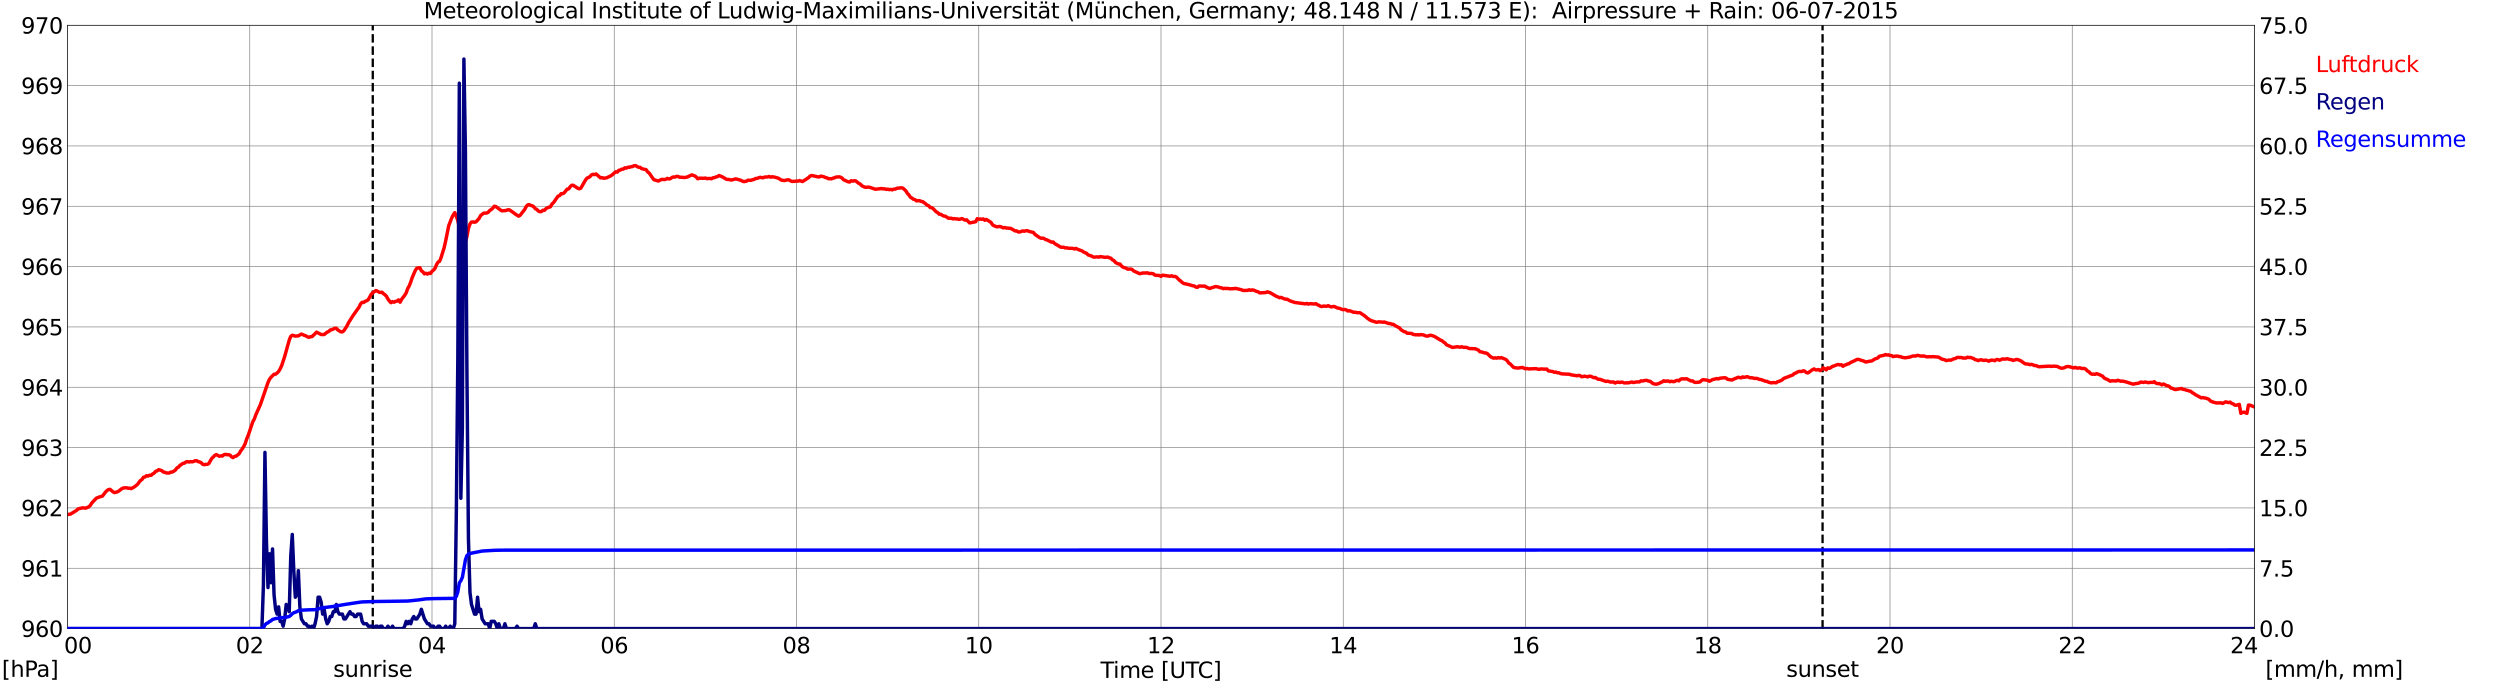<?xml version="1.0" encoding="utf-8" standalone="no"?>
<!DOCTYPE svg PUBLIC "-//W3C//DTD SVG 1.1//EN"
  "http://www.w3.org/Graphics/SVG/1.1/DTD/svg11.dtd">
<svg xmlns:xlink="http://www.w3.org/1999/xlink" width="1085.4pt" height="296.64pt" viewBox="0 0 1085.4 296.64" xmlns="http://www.w3.org/2000/svg" version="1.1">
 <defs>
  <style type="text/css">*{stroke-linejoin: round; stroke-linecap: butt}</style>
 </defs>
 <g id="figure_1">
  <g id="patch_1">
   <path d="M 0 296.64 
L 1085.4 296.64 
L 1085.4 0 
L 0 0 
z
" style="fill: #ffffff"/>
  </g>
  <g id="axes_1">
   <g id="patch_2">
    <path d="M 29.306 272.909 
L 978.814 272.909 
L 978.814 10.976 
L 29.306 10.976 
z
" style="fill: #ffffff"/>
   </g>
   <g id="patch_3">
    <path d="M 978.814 272.909 
L 978.814 272.909 
L 978.814 10.976 
L 978.814 10.976 
z
" clip-path="url(#p37c132d318)" style="fill: #d3d3d3; opacity: 0.25; stroke: #d3d3d3; stroke-linejoin: miter"/>
   </g>
   <g id="matplotlib.axis_1">
    <g id="xtick_1">
     <g id="line2d_1">
      <path d="M 29.306 272.909 
L 29.306 10.976 
" clip-path="url(#p37c132d318)" style="fill: none; stroke: #808080; stroke-width: 0.3; stroke-linecap: square"/>
     </g>
     <g id="line2d_2"/>
     <g id="text_1">
      <!--    00 -->
      <g transform="translate(18.733 283.627) scale(0.095 -0.095)">
       <defs>
        <path id="DejaVuSans-20" transform="scale(0.016)"/>
        <path id="DejaVuSans-30" d="M 2034 4250 
Q 1547 4250 1301 3770 
Q 1056 3291 1056 2328 
Q 1056 1369 1301 889 
Q 1547 409 2034 409 
Q 2525 409 2770 889 
Q 3016 1369 3016 2328 
Q 3016 3291 2770 3770 
Q 2525 4250 2034 4250 
z
M 2034 4750 
Q 2819 4750 3233 4129 
Q 3647 3509 3647 2328 
Q 3647 1150 3233 529 
Q 2819 -91 2034 -91 
Q 1250 -91 836 529 
Q 422 1150 422 2328 
Q 422 3509 836 4129 
Q 1250 4750 2034 4750 
z
" transform="scale(0.016)"/>
       </defs>
       <use xlink:href="#DejaVuSans-20"/>
       <use xlink:href="#DejaVuSans-20" transform="translate(31.787 0)"/>
       <use xlink:href="#DejaVuSans-20" transform="translate(63.574 0)"/>
       <use xlink:href="#DejaVuSans-30" transform="translate(95.361 0)"/>
       <use xlink:href="#DejaVuSans-30" transform="translate(158.984 0)"/>
      </g>
     </g>
    </g>
    <g id="xtick_2">
     <g id="line2d_3">
      <path d="M 108.431 272.909 
L 108.431 10.976 
" clip-path="url(#p37c132d318)" style="fill: none; stroke: #808080; stroke-width: 0.3; stroke-linecap: square"/>
     </g>
     <g id="line2d_4"/>
     <g id="text_2">
      <!-- 02 -->
      <g transform="translate(102.387 283.627) scale(0.095 -0.095)">
       <defs>
        <path id="DejaVuSans-32" d="M 1228 531 
L 3431 531 
L 3431 0 
L 469 0 
L 469 531 
Q 828 903 1448 1529 
Q 2069 2156 2228 2338 
Q 2531 2678 2651 2914 
Q 2772 3150 2772 3378 
Q 2772 3750 2511 3984 
Q 2250 4219 1831 4219 
Q 1534 4219 1204 4116 
Q 875 4013 500 3803 
L 500 4441 
Q 881 4594 1212 4672 
Q 1544 4750 1819 4750 
Q 2544 4750 2975 4387 
Q 3406 4025 3406 3419 
Q 3406 3131 3298 2873 
Q 3191 2616 2906 2266 
Q 2828 2175 2409 1742 
Q 1991 1309 1228 531 
z
" transform="scale(0.016)"/>
       </defs>
       <use xlink:href="#DejaVuSans-30"/>
       <use xlink:href="#DejaVuSans-32" transform="translate(63.623 0)"/>
      </g>
     </g>
    </g>
    <g id="xtick_3">
     <g id="line2d_5">
      <path d="M 187.557 272.909 
L 187.557 10.976 
" clip-path="url(#p37c132d318)" style="fill: none; stroke: #808080; stroke-width: 0.3; stroke-linecap: square"/>
     </g>
     <g id="line2d_6"/>
     <g id="text_3">
      <!-- 04 -->
      <g transform="translate(181.513 283.627) scale(0.095 -0.095)">
       <defs>
        <path id="DejaVuSans-34" d="M 2419 4116 
L 825 1625 
L 2419 1625 
L 2419 4116 
z
M 2253 4666 
L 3047 4666 
L 3047 1625 
L 3713 1625 
L 3713 1100 
L 3047 1100 
L 3047 0 
L 2419 0 
L 2419 1100 
L 313 1100 
L 313 1709 
L 2253 4666 
z
" transform="scale(0.016)"/>
       </defs>
       <use xlink:href="#DejaVuSans-30"/>
       <use xlink:href="#DejaVuSans-34" transform="translate(63.623 0)"/>
      </g>
     </g>
    </g>
    <g id="xtick_4">
     <g id="line2d_7">
      <path d="M 266.683 272.909 
L 266.683 10.976 
" clip-path="url(#p37c132d318)" style="fill: none; stroke: #808080; stroke-width: 0.3; stroke-linecap: square"/>
     </g>
     <g id="line2d_8"/>
     <g id="text_4">
      <!-- 06 -->
      <g transform="translate(260.638 283.627) scale(0.095 -0.095)">
       <defs>
        <path id="DejaVuSans-36" d="M 2113 2584 
Q 1688 2584 1439 2293 
Q 1191 2003 1191 1497 
Q 1191 994 1439 701 
Q 1688 409 2113 409 
Q 2538 409 2786 701 
Q 3034 994 3034 1497 
Q 3034 2003 2786 2293 
Q 2538 2584 2113 2584 
z
M 3366 4563 
L 3366 3988 
Q 3128 4100 2886 4159 
Q 2644 4219 2406 4219 
Q 1781 4219 1451 3797 
Q 1122 3375 1075 2522 
Q 1259 2794 1537 2939 
Q 1816 3084 2150 3084 
Q 2853 3084 3261 2657 
Q 3669 2231 3669 1497 
Q 3669 778 3244 343 
Q 2819 -91 2113 -91 
Q 1303 -91 875 529 
Q 447 1150 447 2328 
Q 447 3434 972 4092 
Q 1497 4750 2381 4750 
Q 2619 4750 2861 4703 
Q 3103 4656 3366 4563 
z
" transform="scale(0.016)"/>
       </defs>
       <use xlink:href="#DejaVuSans-30"/>
       <use xlink:href="#DejaVuSans-36" transform="translate(63.623 0)"/>
      </g>
     </g>
    </g>
    <g id="xtick_5">
     <g id="line2d_9">
      <path d="M 345.808 272.909 
L 345.808 10.976 
" clip-path="url(#p37c132d318)" style="fill: none; stroke: #808080; stroke-width: 0.3; stroke-linecap: square"/>
     </g>
     <g id="line2d_10"/>
     <g id="text_5">
      <!-- 08 -->
      <g transform="translate(339.764 283.627) scale(0.095 -0.095)">
       <defs>
        <path id="DejaVuSans-38" d="M 2034 2216 
Q 1584 2216 1326 1975 
Q 1069 1734 1069 1313 
Q 1069 891 1326 650 
Q 1584 409 2034 409 
Q 2484 409 2743 651 
Q 3003 894 3003 1313 
Q 3003 1734 2745 1975 
Q 2488 2216 2034 2216 
z
M 1403 2484 
Q 997 2584 770 2862 
Q 544 3141 544 3541 
Q 544 4100 942 4425 
Q 1341 4750 2034 4750 
Q 2731 4750 3128 4425 
Q 3525 4100 3525 3541 
Q 3525 3141 3298 2862 
Q 3072 2584 2669 2484 
Q 3125 2378 3379 2068 
Q 3634 1759 3634 1313 
Q 3634 634 3220 271 
Q 2806 -91 2034 -91 
Q 1263 -91 848 271 
Q 434 634 434 1313 
Q 434 1759 690 2068 
Q 947 2378 1403 2484 
z
M 1172 3481 
Q 1172 3119 1398 2916 
Q 1625 2713 2034 2713 
Q 2441 2713 2670 2916 
Q 2900 3119 2900 3481 
Q 2900 3844 2670 4047 
Q 2441 4250 2034 4250 
Q 1625 4250 1398 4047 
Q 1172 3844 1172 3481 
z
" transform="scale(0.016)"/>
       </defs>
       <use xlink:href="#DejaVuSans-30"/>
       <use xlink:href="#DejaVuSans-38" transform="translate(63.623 0)"/>
      </g>
     </g>
    </g>
    <g id="xtick_6">
     <g id="line2d_11">
      <path d="M 424.934 272.909 
L 424.934 10.976 
" clip-path="url(#p37c132d318)" style="fill: none; stroke: #808080; stroke-width: 0.3; stroke-linecap: square"/>
     </g>
     <g id="line2d_12"/>
     <g id="text_6">
      <!-- 10 -->
      <g transform="translate(418.89 283.627) scale(0.095 -0.095)">
       <defs>
        <path id="DejaVuSans-31" d="M 794 531 
L 1825 531 
L 1825 4091 
L 703 3866 
L 703 4441 
L 1819 4666 
L 2450 4666 
L 2450 531 
L 3481 531 
L 3481 0 
L 794 0 
L 794 531 
z
" transform="scale(0.016)"/>
       </defs>
       <use xlink:href="#DejaVuSans-31"/>
       <use xlink:href="#DejaVuSans-30" transform="translate(63.623 0)"/>
      </g>
     </g>
    </g>
    <g id="xtick_7">
     <g id="line2d_13">
      <path d="M 504.06 272.909 
L 504.06 10.976 
" clip-path="url(#p37c132d318)" style="fill: none; stroke: #808080; stroke-width: 0.3; stroke-linecap: square"/>
     </g>
     <g id="line2d_14"/>
     <g id="text_7">
      <!-- 12 -->
      <g transform="translate(498.015 283.627) scale(0.095 -0.095)">
       <use xlink:href="#DejaVuSans-31"/>
       <use xlink:href="#DejaVuSans-32" transform="translate(63.623 0)"/>
      </g>
     </g>
    </g>
    <g id="xtick_8">
     <g id="line2d_15">
      <path d="M 583.185 272.909 
L 583.185 10.976 
" clip-path="url(#p37c132d318)" style="fill: none; stroke: #808080; stroke-width: 0.3; stroke-linecap: square"/>
     </g>
     <g id="line2d_16"/>
     <g id="text_8">
      <!-- 14 -->
      <g transform="translate(577.141 283.627) scale(0.095 -0.095)">
       <use xlink:href="#DejaVuSans-31"/>
       <use xlink:href="#DejaVuSans-34" transform="translate(63.623 0)"/>
      </g>
     </g>
    </g>
    <g id="xtick_9">
     <g id="line2d_17">
      <path d="M 662.311 272.909 
L 662.311 10.976 
" clip-path="url(#p37c132d318)" style="fill: none; stroke: #808080; stroke-width: 0.3; stroke-linecap: square"/>
     </g>
     <g id="line2d_18"/>
     <g id="text_9">
      <!-- 16 -->
      <g transform="translate(656.267 283.627) scale(0.095 -0.095)">
       <use xlink:href="#DejaVuSans-31"/>
       <use xlink:href="#DejaVuSans-36" transform="translate(63.623 0)"/>
      </g>
     </g>
    </g>
    <g id="xtick_10">
     <g id="line2d_19">
      <path d="M 741.437 272.909 
L 741.437 10.976 
" clip-path="url(#p37c132d318)" style="fill: none; stroke: #808080; stroke-width: 0.3; stroke-linecap: square"/>
     </g>
     <g id="line2d_20"/>
     <g id="text_10">
      <!-- 18 -->
      <g transform="translate(735.392 283.627) scale(0.095 -0.095)">
       <use xlink:href="#DejaVuSans-31"/>
       <use xlink:href="#DejaVuSans-38" transform="translate(63.623 0)"/>
      </g>
     </g>
    </g>
    <g id="xtick_11">
     <g id="line2d_21">
      <path d="M 820.562 272.909 
L 820.562 10.976 
" clip-path="url(#p37c132d318)" style="fill: none; stroke: #808080; stroke-width: 0.3; stroke-linecap: square"/>
     </g>
     <g id="line2d_22"/>
     <g id="text_11">
      <!-- 20 -->
      <g transform="translate(814.518 283.627) scale(0.095 -0.095)">
       <use xlink:href="#DejaVuSans-32"/>
       <use xlink:href="#DejaVuSans-30" transform="translate(63.623 0)"/>
      </g>
     </g>
    </g>
    <g id="xtick_12">
     <g id="line2d_23">
      <path d="M 899.688 272.909 
L 899.688 10.976 
" clip-path="url(#p37c132d318)" style="fill: none; stroke: #808080; stroke-width: 0.3; stroke-linecap: square"/>
     </g>
     <g id="line2d_24"/>
     <g id="text_12">
      <!-- 22 -->
      <g transform="translate(893.644 283.627) scale(0.095 -0.095)">
       <use xlink:href="#DejaVuSans-32"/>
       <use xlink:href="#DejaVuSans-32" transform="translate(63.623 0)"/>
      </g>
     </g>
    </g>
    <g id="xtick_13">
     <g id="line2d_25">
      <path d="M 978.814 272.909 
L 978.814 10.976 
" clip-path="url(#p37c132d318)" style="fill: none; stroke: #808080; stroke-width: 0.3; stroke-linecap: square"/>
     </g>
     <g id="line2d_26"/>
     <g id="text_13">
      <!-- 24    -->
      <g transform="translate(968.241 283.627) scale(0.095 -0.095)">
       <use xlink:href="#DejaVuSans-32"/>
       <use xlink:href="#DejaVuSans-34" transform="translate(63.623 0)"/>
       <use xlink:href="#DejaVuSans-20" transform="translate(127.246 0)"/>
       <use xlink:href="#DejaVuSans-20" transform="translate(159.033 0)"/>
       <use xlink:href="#DejaVuSans-20" transform="translate(190.82 0)"/>
      </g>
     </g>
    </g>
    <g id="text_14">
     <!-- Time [UTC] -->
     <g transform="translate(477.806 294.322) scale(0.095 -0.095)">
      <defs>
       <path id="DejaVuSans-54" d="M -19 4666 
L 3928 4666 
L 3928 4134 
L 2272 4134 
L 2272 0 
L 1638 0 
L 1638 4134 
L -19 4134 
L -19 4666 
z
" transform="scale(0.016)"/>
       <path id="DejaVuSans-69" d="M 603 3500 
L 1178 3500 
L 1178 0 
L 603 0 
L 603 3500 
z
M 603 4863 
L 1178 4863 
L 1178 4134 
L 603 4134 
L 603 4863 
z
" transform="scale(0.016)"/>
       <path id="DejaVuSans-6d" d="M 3328 2828 
Q 3544 3216 3844 3400 
Q 4144 3584 4550 3584 
Q 5097 3584 5394 3201 
Q 5691 2819 5691 2113 
L 5691 0 
L 5113 0 
L 5113 2094 
Q 5113 2597 4934 2840 
Q 4756 3084 4391 3084 
Q 3944 3084 3684 2787 
Q 3425 2491 3425 1978 
L 3425 0 
L 2847 0 
L 2847 2094 
Q 2847 2600 2669 2842 
Q 2491 3084 2119 3084 
Q 1678 3084 1418 2786 
Q 1159 2488 1159 1978 
L 1159 0 
L 581 0 
L 581 3500 
L 1159 3500 
L 1159 2956 
Q 1356 3278 1631 3431 
Q 1906 3584 2284 3584 
Q 2666 3584 2933 3390 
Q 3200 3197 3328 2828 
z
" transform="scale(0.016)"/>
       <path id="DejaVuSans-65" d="M 3597 1894 
L 3597 1613 
L 953 1613 
Q 991 1019 1311 708 
Q 1631 397 2203 397 
Q 2534 397 2845 478 
Q 3156 559 3463 722 
L 3463 178 
Q 3153 47 2828 -22 
Q 2503 -91 2169 -91 
Q 1331 -91 842 396 
Q 353 884 353 1716 
Q 353 2575 817 3079 
Q 1281 3584 2069 3584 
Q 2775 3584 3186 3129 
Q 3597 2675 3597 1894 
z
M 3022 2063 
Q 3016 2534 2758 2815 
Q 2500 3097 2075 3097 
Q 1594 3097 1305 2825 
Q 1016 2553 972 2059 
L 3022 2063 
z
" transform="scale(0.016)"/>
       <path id="DejaVuSans-5b" d="M 550 4863 
L 1875 4863 
L 1875 4416 
L 1125 4416 
L 1125 -397 
L 1875 -397 
L 1875 -844 
L 550 -844 
L 550 4863 
z
" transform="scale(0.016)"/>
       <path id="DejaVuSans-55" d="M 556 4666 
L 1191 4666 
L 1191 1831 
Q 1191 1081 1462 751 
Q 1734 422 2344 422 
Q 2950 422 3222 751 
Q 3494 1081 3494 1831 
L 3494 4666 
L 4128 4666 
L 4128 1753 
Q 4128 841 3676 375 
Q 3225 -91 2344 -91 
Q 1459 -91 1007 375 
Q 556 841 556 1753 
L 556 4666 
z
" transform="scale(0.016)"/>
       <path id="DejaVuSans-43" d="M 4122 4306 
L 4122 3641 
Q 3803 3938 3442 4084 
Q 3081 4231 2675 4231 
Q 1875 4231 1450 3742 
Q 1025 3253 1025 2328 
Q 1025 1406 1450 917 
Q 1875 428 2675 428 
Q 3081 428 3442 575 
Q 3803 722 4122 1019 
L 4122 359 
Q 3791 134 3420 21 
Q 3050 -91 2638 -91 
Q 1578 -91 968 557 
Q 359 1206 359 2328 
Q 359 3453 968 4101 
Q 1578 4750 2638 4750 
Q 3056 4750 3426 4639 
Q 3797 4528 4122 4306 
z
" transform="scale(0.016)"/>
       <path id="DejaVuSans-5d" d="M 1947 4863 
L 1947 -844 
L 622 -844 
L 622 -397 
L 1369 -397 
L 1369 4416 
L 622 4416 
L 622 4863 
L 1947 4863 
z
" transform="scale(0.016)"/>
      </defs>
      <use xlink:href="#DejaVuSans-54"/>
      <use xlink:href="#DejaVuSans-69" transform="translate(57.959 0)"/>
      <use xlink:href="#DejaVuSans-6d" transform="translate(85.742 0)"/>
      <use xlink:href="#DejaVuSans-65" transform="translate(183.154 0)"/>
      <use xlink:href="#DejaVuSans-20" transform="translate(244.678 0)"/>
      <use xlink:href="#DejaVuSans-5b" transform="translate(276.465 0)"/>
      <use xlink:href="#DejaVuSans-55" transform="translate(315.479 0)"/>
      <use xlink:href="#DejaVuSans-54" transform="translate(388.672 0)"/>
      <use xlink:href="#DejaVuSans-43" transform="translate(443.881 0)"/>
      <use xlink:href="#DejaVuSans-5d" transform="translate(513.705 0)"/>
     </g>
    </g>
   </g>
   <g id="matplotlib.axis_2">
    <g id="ytick_1">
     <g id="line2d_27">
      <path d="M 29.306 272.909 
L 978.814 272.909 
" clip-path="url(#p37c132d318)" style="fill: none; stroke: #808080; stroke-width: 0.3; stroke-linecap: square"/>
     </g>
     <g id="line2d_28"/>
     <g id="text_15">
      <!-- 960 -->
      <g transform="translate(9.173 276.518) scale(0.095 -0.095)">
       <defs>
        <path id="DejaVuSans-39" d="M 703 97 
L 703 672 
Q 941 559 1184 500 
Q 1428 441 1663 441 
Q 2288 441 2617 861 
Q 2947 1281 2994 2138 
Q 2813 1869 2534 1725 
Q 2256 1581 1919 1581 
Q 1219 1581 811 2004 
Q 403 2428 403 3163 
Q 403 3881 828 4315 
Q 1253 4750 1959 4750 
Q 2769 4750 3195 4129 
Q 3622 3509 3622 2328 
Q 3622 1225 3098 567 
Q 2575 -91 1691 -91 
Q 1453 -91 1209 -44 
Q 966 3 703 97 
z
M 1959 2075 
Q 2384 2075 2632 2365 
Q 2881 2656 2881 3163 
Q 2881 3666 2632 3958 
Q 2384 4250 1959 4250 
Q 1534 4250 1286 3958 
Q 1038 3666 1038 3163 
Q 1038 2656 1286 2365 
Q 1534 2075 1959 2075 
z
" transform="scale(0.016)"/>
       </defs>
       <use xlink:href="#DejaVuSans-39"/>
       <use xlink:href="#DejaVuSans-36" transform="translate(63.623 0)"/>
       <use xlink:href="#DejaVuSans-30" transform="translate(127.246 0)"/>
      </g>
     </g>
    </g>
    <g id="ytick_2">
     <g id="line2d_29">
      <path d="M 29.306 246.715 
L 978.814 246.715 
" clip-path="url(#p37c132d318)" style="fill: none; stroke: #808080; stroke-width: 0.3; stroke-linecap: square"/>
     </g>
     <g id="line2d_30"/>
     <g id="text_16">
      <!-- 961 -->
      <g transform="translate(9.173 250.325) scale(0.095 -0.095)">
       <use xlink:href="#DejaVuSans-39"/>
       <use xlink:href="#DejaVuSans-36" transform="translate(63.623 0)"/>
       <use xlink:href="#DejaVuSans-31" transform="translate(127.246 0)"/>
      </g>
     </g>
    </g>
    <g id="ytick_3">
     <g id="line2d_31">
      <path d="M 29.306 220.522 
L 978.814 220.522 
" clip-path="url(#p37c132d318)" style="fill: none; stroke: #808080; stroke-width: 0.3; stroke-linecap: square"/>
     </g>
     <g id="line2d_32"/>
     <g id="text_17">
      <!-- 962 -->
      <g transform="translate(9.173 224.131) scale(0.095 -0.095)">
       <use xlink:href="#DejaVuSans-39"/>
       <use xlink:href="#DejaVuSans-36" transform="translate(63.623 0)"/>
       <use xlink:href="#DejaVuSans-32" transform="translate(127.246 0)"/>
      </g>
     </g>
    </g>
    <g id="ytick_4">
     <g id="line2d_33">
      <path d="M 29.306 194.329 
L 978.814 194.329 
" clip-path="url(#p37c132d318)" style="fill: none; stroke: #808080; stroke-width: 0.3; stroke-linecap: square"/>
     </g>
     <g id="line2d_34"/>
     <g id="text_18">
      <!-- 963 -->
      <g transform="translate(9.173 197.938) scale(0.095 -0.095)">
       <defs>
        <path id="DejaVuSans-33" d="M 2597 2516 
Q 3050 2419 3304 2112 
Q 3559 1806 3559 1356 
Q 3559 666 3084 287 
Q 2609 -91 1734 -91 
Q 1441 -91 1130 -33 
Q 819 25 488 141 
L 488 750 
Q 750 597 1062 519 
Q 1375 441 1716 441 
Q 2309 441 2620 675 
Q 2931 909 2931 1356 
Q 2931 1769 2642 2001 
Q 2353 2234 1838 2234 
L 1294 2234 
L 1294 2753 
L 1863 2753 
Q 2328 2753 2575 2939 
Q 2822 3125 2822 3475 
Q 2822 3834 2567 4026 
Q 2313 4219 1838 4219 
Q 1578 4219 1281 4162 
Q 984 4106 628 3988 
L 628 4550 
Q 988 4650 1302 4700 
Q 1616 4750 1894 4750 
Q 2613 4750 3031 4423 
Q 3450 4097 3450 3541 
Q 3450 3153 3228 2886 
Q 3006 2619 2597 2516 
z
" transform="scale(0.016)"/>
       </defs>
       <use xlink:href="#DejaVuSans-39"/>
       <use xlink:href="#DejaVuSans-36" transform="translate(63.623 0)"/>
       <use xlink:href="#DejaVuSans-33" transform="translate(127.246 0)"/>
      </g>
     </g>
    </g>
    <g id="ytick_5">
     <g id="line2d_35">
      <path d="M 29.306 168.136 
L 978.814 168.136 
" clip-path="url(#p37c132d318)" style="fill: none; stroke: #808080; stroke-width: 0.3; stroke-linecap: square"/>
     </g>
     <g id="line2d_36"/>
     <g id="text_19">
      <!-- 964 -->
      <g transform="translate(9.173 171.745) scale(0.095 -0.095)">
       <use xlink:href="#DejaVuSans-39"/>
       <use xlink:href="#DejaVuSans-36" transform="translate(63.623 0)"/>
       <use xlink:href="#DejaVuSans-34" transform="translate(127.246 0)"/>
      </g>
     </g>
    </g>
    <g id="ytick_6">
     <g id="line2d_37">
      <path d="M 29.306 141.942 
L 978.814 141.942 
" clip-path="url(#p37c132d318)" style="fill: none; stroke: #808080; stroke-width: 0.3; stroke-linecap: square"/>
     </g>
     <g id="line2d_38"/>
     <g id="text_20">
      <!-- 965 -->
      <g transform="translate(9.173 145.551) scale(0.095 -0.095)">
       <defs>
        <path id="DejaVuSans-35" d="M 691 4666 
L 3169 4666 
L 3169 4134 
L 1269 4134 
L 1269 2991 
Q 1406 3038 1543 3061 
Q 1681 3084 1819 3084 
Q 2600 3084 3056 2656 
Q 3513 2228 3513 1497 
Q 3513 744 3044 326 
Q 2575 -91 1722 -91 
Q 1428 -91 1123 -41 
Q 819 9 494 109 
L 494 744 
Q 775 591 1075 516 
Q 1375 441 1709 441 
Q 2250 441 2565 725 
Q 2881 1009 2881 1497 
Q 2881 1984 2565 2268 
Q 2250 2553 1709 2553 
Q 1456 2553 1204 2497 
Q 953 2441 691 2322 
L 691 4666 
z
" transform="scale(0.016)"/>
       </defs>
       <use xlink:href="#DejaVuSans-39"/>
       <use xlink:href="#DejaVuSans-36" transform="translate(63.623 0)"/>
       <use xlink:href="#DejaVuSans-35" transform="translate(127.246 0)"/>
      </g>
     </g>
    </g>
    <g id="ytick_7">
     <g id="line2d_39">
      <path d="M 29.306 115.749 
L 978.814 115.749 
" clip-path="url(#p37c132d318)" style="fill: none; stroke: #808080; stroke-width: 0.3; stroke-linecap: square"/>
     </g>
     <g id="line2d_40"/>
     <g id="text_21">
      <!-- 966 -->
      <g transform="translate(9.173 119.358) scale(0.095 -0.095)">
       <use xlink:href="#DejaVuSans-39"/>
       <use xlink:href="#DejaVuSans-36" transform="translate(63.623 0)"/>
       <use xlink:href="#DejaVuSans-36" transform="translate(127.246 0)"/>
      </g>
     </g>
    </g>
    <g id="ytick_8">
     <g id="line2d_41">
      <path d="M 29.306 89.556 
L 978.814 89.556 
" clip-path="url(#p37c132d318)" style="fill: none; stroke: #808080; stroke-width: 0.3; stroke-linecap: square"/>
     </g>
     <g id="line2d_42"/>
     <g id="text_22">
      <!-- 967 -->
      <g transform="translate(9.173 93.165) scale(0.095 -0.095)">
       <defs>
        <path id="DejaVuSans-37" d="M 525 4666 
L 3525 4666 
L 3525 4397 
L 1831 0 
L 1172 0 
L 2766 4134 
L 525 4134 
L 525 4666 
z
" transform="scale(0.016)"/>
       </defs>
       <use xlink:href="#DejaVuSans-39"/>
       <use xlink:href="#DejaVuSans-36" transform="translate(63.623 0)"/>
       <use xlink:href="#DejaVuSans-37" transform="translate(127.246 0)"/>
      </g>
     </g>
    </g>
    <g id="ytick_9">
     <g id="line2d_43">
      <path d="M 29.306 63.362 
L 978.814 63.362 
" clip-path="url(#p37c132d318)" style="fill: none; stroke: #808080; stroke-width: 0.3; stroke-linecap: square"/>
     </g>
     <g id="line2d_44"/>
     <g id="text_23">
      <!-- 968 -->
      <g transform="translate(9.173 66.972) scale(0.095 -0.095)">
       <use xlink:href="#DejaVuSans-39"/>
       <use xlink:href="#DejaVuSans-36" transform="translate(63.623 0)"/>
       <use xlink:href="#DejaVuSans-38" transform="translate(127.246 0)"/>
      </g>
     </g>
    </g>
    <g id="ytick_10">
     <g id="line2d_45">
      <path d="M 29.306 37.169 
L 978.814 37.169 
" clip-path="url(#p37c132d318)" style="fill: none; stroke: #808080; stroke-width: 0.3; stroke-linecap: square"/>
     </g>
     <g id="line2d_46"/>
     <g id="text_24">
      <!-- 969 -->
      <g transform="translate(9.173 40.778) scale(0.095 -0.095)">
       <use xlink:href="#DejaVuSans-39"/>
       <use xlink:href="#DejaVuSans-36" transform="translate(63.623 0)"/>
       <use xlink:href="#DejaVuSans-39" transform="translate(127.246 0)"/>
      </g>
     </g>
    </g>
    <g id="ytick_11">
     <g id="line2d_47">
      <path d="M 29.306 10.976 
L 978.814 10.976 
" clip-path="url(#p37c132d318)" style="fill: none; stroke: #808080; stroke-width: 0.3; stroke-linecap: square"/>
     </g>
     <g id="line2d_48"/>
     <g id="text_25">
      <!-- 970 -->
      <g transform="translate(9.173 14.585) scale(0.095 -0.095)">
       <use xlink:href="#DejaVuSans-39"/>
       <use xlink:href="#DejaVuSans-37" transform="translate(63.623 0)"/>
       <use xlink:href="#DejaVuSans-30" transform="translate(127.246 0)"/>
      </g>
     </g>
    </g>
   </g>
   <g id="line2d_49">
    <path d="M 161.841 272.909 
L 161.841 10.976 
" clip-path="url(#p37c132d318)" style="fill: none; stroke-dasharray: 3.7,1.6; stroke-dashoffset: 0; stroke: #000000"/>
   </g>
   <g id="line2d_50">
    <path d="M 791.286 272.909 
L 791.286 10.976 
" clip-path="url(#p37c132d318)" style="fill: none; stroke-dasharray: 3.7,1.6; stroke-dashoffset: 0; stroke: #000000"/>
   </g>
   <g id="line2d_51">
    <path d="M 29.306 223.403 
L 30.625 223.194 
L 33.262 221.57 
L 33.921 220.941 
L 35.9 220.47 
L 37.218 220.627 
L 38.537 220.051 
L 39.197 219.422 
L 39.856 218.374 
L 41.834 216.279 
L 43.153 215.755 
L 44.472 215.388 
L 45.79 213.66 
L 46.45 212.979 
L 47.109 212.559 
L 47.768 212.455 
L 49.087 213.555 
L 49.747 213.869 
L 51.065 213.502 
L 51.725 213.083 
L 52.384 212.507 
L 53.043 212.088 
L 53.703 211.826 
L 55.022 211.774 
L 55.681 211.983 
L 56.34 211.931 
L 57 212.14 
L 58.319 211.407 
L 59.637 210.359 
L 60.956 208.63 
L 61.615 208.211 
L 62.275 207.216 
L 62.934 207.111 
L 63.594 206.535 
L 64.253 206.692 
L 64.912 206.325 
L 65.572 206.378 
L 66.231 205.802 
L 66.89 205.435 
L 67.55 204.649 
L 68.209 204.439 
L 68.869 203.916 
L 70.187 204.282 
L 70.847 204.911 
L 71.506 205.016 
L 72.166 205.33 
L 73.484 205.382 
L 74.144 204.963 
L 74.803 204.963 
L 76.122 204.125 
L 76.781 203.182 
L 77.441 202.815 
L 78.1 202.082 
L 79.419 201.192 
L 80.078 201.087 
L 80.737 200.563 
L 81.397 200.406 
L 82.056 200.615 
L 82.716 200.406 
L 83.375 200.51 
L 84.034 200.353 
L 84.694 200.039 
L 85.353 200.039 
L 86.013 200.406 
L 86.672 200.563 
L 87.331 200.877 
L 87.991 201.558 
L 88.65 201.768 
L 89.309 201.611 
L 89.969 201.611 
L 90.628 201.296 
L 91.947 198.991 
L 92.606 198.415 
L 93.266 197.682 
L 93.925 197.367 
L 95.244 198.101 
L 95.903 197.891 
L 96.563 197.996 
L 97.222 197.42 
L 97.881 197.263 
L 98.541 197.42 
L 99.2 197.42 
L 99.86 197.577 
L 100.519 198.31 
L 101.178 198.677 
L 101.838 198.153 
L 102.497 198.048 
L 103.816 197.001 
L 104.475 195.796 
L 105.135 194.958 
L 105.794 193.91 
L 106.453 192.6 
L 107.113 190.557 
L 107.772 188.985 
L 109.75 183.118 
L 110.41 181.913 
L 111.069 180.08 
L 113.047 175.679 
L 116.344 166.092 
L 117.003 164.678 
L 117.663 163.787 
L 118.982 162.478 
L 119.641 162.478 
L 120.3 161.954 
L 120.96 161.273 
L 121.619 160.173 
L 122.278 158.758 
L 123.597 154.777 
L 125.575 147.652 
L 126.235 146.028 
L 126.894 145.557 
L 128.213 145.924 
L 129.532 145.819 
L 130.85 145.033 
L 132.169 145.609 
L 132.829 145.819 
L 133.488 146.238 
L 134.147 146.447 
L 134.807 146.186 
L 135.466 146.133 
L 136.785 144.876 
L 137.444 144.195 
L 139.422 145.243 
L 140.741 145.243 
L 142.06 144.195 
L 142.719 143.933 
L 143.379 143.252 
L 144.038 143.147 
L 145.357 142.518 
L 146.016 142.518 
L 146.676 143.252 
L 147.994 144.09 
L 148.654 144.09 
L 149.313 143.566 
L 150.632 141.523 
L 151.291 140.161 
L 153.269 137.018 
L 155.907 133.298 
L 156.566 131.936 
L 157.226 131.255 
L 157.885 131.308 
L 158.544 130.836 
L 159.204 130.574 
L 159.863 130.155 
L 161.182 127.745 
L 161.841 127.117 
L 163.16 126.174 
L 163.819 126.383 
L 164.479 126.803 
L 165.138 126.96 
L 165.798 126.855 
L 166.457 127.484 
L 167.116 127.955 
L 167.776 128.636 
L 168.435 129.841 
L 169.094 130.732 
L 169.754 131.413 
L 170.413 130.941 
L 171.073 131.203 
L 171.732 130.836 
L 172.391 130.732 
L 173.051 130.208 
L 173.71 131.203 
L 174.37 129.946 
L 175.688 128.217 
L 176.348 127.169 
L 177.007 125.283 
L 177.666 124.131 
L 178.326 122.454 
L 178.985 120.464 
L 180.304 117.425 
L 180.963 116.43 
L 182.282 116.22 
L 182.941 117.582 
L 183.601 118.002 
L 184.26 118.892 
L 184.92 118.63 
L 185.579 118.997 
L 186.238 118.578 
L 186.898 118.735 
L 187.557 117.792 
L 188.217 117.268 
L 188.876 116.482 
L 189.535 114.858 
L 190.195 113.758 
L 190.854 113.444 
L 191.513 111.768 
L 192.832 107.524 
L 193.492 104.591 
L 194.81 98.042 
L 196.129 94.585 
L 196.788 93.275 
L 197.448 92.332 
L 198.107 93.851 
L 198.767 95.737 
L 199.426 98.828 
L 200.085 103.124 
L 200.745 106.11 
L 201.404 106.372 
L 202.063 105.167 
L 202.723 102.6 
L 203.382 99.142 
L 204.042 97.204 
L 204.701 96.418 
L 205.36 96.366 
L 206.02 96.471 
L 206.679 96.313 
L 207.998 94.847 
L 208.657 93.589 
L 209.976 92.542 
L 211.295 92.489 
L 211.954 92.175 
L 212.614 91.389 
L 213.273 90.97 
L 213.932 90.394 
L 214.592 89.556 
L 215.251 89.66 
L 217.229 91.127 
L 217.889 91.546 
L 219.207 91.442 
L 219.867 91.337 
L 220.526 91.075 
L 221.186 91.127 
L 222.504 92.018 
L 223.823 93.013 
L 225.142 93.851 
L 225.801 93.485 
L 227.779 90.97 
L 228.439 89.713 
L 229.098 88.979 
L 229.757 88.822 
L 230.417 89.189 
L 231.076 89.346 
L 231.736 89.765 
L 232.395 90.603 
L 233.054 90.918 
L 233.714 91.599 
L 234.373 91.913 
L 235.033 91.861 
L 235.692 91.284 
L 236.351 91.337 
L 237.011 90.603 
L 237.67 90.184 
L 238.989 89.765 
L 239.648 88.56 
L 240.308 87.984 
L 242.286 85.155 
L 242.945 84.946 
L 243.604 84.107 
L 244.264 84.107 
L 244.923 83.741 
L 246.242 82.117 
L 246.901 82.012 
L 247.561 81.069 
L 248.22 80.44 
L 248.88 80.44 
L 250.858 81.75 
L 251.517 81.96 
L 252.176 81.698 
L 254.155 78.24 
L 254.814 77.35 
L 255.473 77.088 
L 256.133 76.669 
L 256.792 75.935 
L 257.451 75.673 
L 258.111 75.83 
L 258.77 75.516 
L 260.748 77.245 
L 261.408 77.088 
L 262.067 77.402 
L 263.386 77.192 
L 264.705 76.564 
L 265.364 76.249 
L 267.342 74.573 
L 268.002 74.73 
L 268.661 73.944 
L 269.32 73.84 
L 269.98 73.421 
L 270.639 73.421 
L 271.298 72.844 
L 271.958 73.001 
L 272.617 72.582 
L 273.277 72.635 
L 273.936 72.373 
L 274.595 72.32 
L 275.255 71.954 
L 275.914 71.901 
L 277.233 72.635 
L 277.892 72.635 
L 278.552 73.211 
L 280.53 73.682 
L 281.189 74.625 
L 281.849 75.149 
L 283.827 77.978 
L 285.805 78.607 
L 287.124 77.926 
L 287.783 77.873 
L 288.442 77.978 
L 289.102 77.821 
L 289.761 77.454 
L 290.42 77.716 
L 291.08 77.559 
L 291.739 77.035 
L 292.399 76.826 
L 293.058 76.878 
L 293.717 76.564 
L 294.377 76.616 
L 295.036 76.93 
L 296.355 76.983 
L 297.014 77.088 
L 298.333 76.878 
L 300.311 75.935 
L 301.63 76.354 
L 302.289 76.878 
L 302.949 77.611 
L 303.608 77.35 
L 305.586 77.402 
L 306.246 77.297 
L 306.905 77.559 
L 308.224 77.454 
L 308.883 77.611 
L 309.543 77.192 
L 310.202 77.14 
L 310.861 76.826 
L 311.521 76.669 
L 312.18 76.197 
L 313.499 76.721 
L 315.477 77.873 
L 316.796 77.978 
L 317.455 78.188 
L 319.433 77.664 
L 321.411 78.188 
L 322.73 78.816 
L 323.39 78.816 
L 324.049 78.659 
L 324.708 78.24 
L 326.027 78.292 
L 326.686 78.031 
L 327.346 77.926 
L 328.005 77.507 
L 328.665 77.454 
L 329.983 76.983 
L 331.302 77.192 
L 331.961 76.878 
L 333.28 76.826 
L 333.94 76.616 
L 334.599 76.93 
L 335.258 76.721 
L 336.577 76.983 
L 337.896 77.35 
L 339.215 78.188 
L 340.533 78.397 
L 341.852 78.083 
L 342.512 78.083 
L 343.171 78.502 
L 343.83 78.764 
L 345.149 78.712 
L 345.808 78.607 
L 346.468 78.659 
L 347.127 78.397 
L 348.446 78.816 
L 351.083 77.088 
L 351.743 76.407 
L 352.402 76.197 
L 355.04 76.773 
L 355.699 76.826 
L 356.359 76.459 
L 357.677 76.721 
L 358.337 77.088 
L 358.996 77.192 
L 359.655 77.611 
L 360.315 77.559 
L 360.974 77.664 
L 361.634 77.35 
L 362.293 77.192 
L 362.952 76.878 
L 364.271 76.773 
L 364.93 76.93 
L 365.59 77.297 
L 366.249 78.031 
L 368.227 78.921 
L 368.887 79.026 
L 369.546 78.45 
L 370.206 78.659 
L 370.865 78.45 
L 371.524 78.554 
L 372.843 79.602 
L 373.502 79.916 
L 374.162 80.65 
L 375.481 81.279 
L 376.14 81.331 
L 376.799 81.226 
L 377.459 81.279 
L 380.096 82.169 
L 382.734 81.855 
L 383.393 82.012 
L 384.053 81.96 
L 384.712 82.221 
L 385.371 82.117 
L 386.031 82.326 
L 386.69 82.221 
L 387.349 82.431 
L 388.009 82.117 
L 388.668 82.117 
L 389.328 81.75 
L 391.306 81.54 
L 391.965 81.645 
L 393.284 82.85 
L 393.943 83.95 
L 394.603 84.631 
L 395.262 85.627 
L 395.921 85.993 
L 396.581 86.517 
L 397.24 86.674 
L 397.899 87.198 
L 399.218 87.093 
L 399.878 87.46 
L 400.537 87.513 
L 401.856 88.455 
L 402.515 89.084 
L 403.175 89.294 
L 403.834 90.079 
L 404.493 90.132 
L 405.153 90.603 
L 406.471 91.965 
L 407.131 92.332 
L 407.79 93.013 
L 408.45 93.013 
L 409.109 93.485 
L 409.768 93.799 
L 410.428 93.851 
L 411.746 94.742 
L 413.065 94.742 
L 413.725 95.056 
L 414.384 94.899 
L 415.043 95.056 
L 415.703 95.056 
L 416.362 95.266 
L 417.681 94.899 
L 419 95.58 
L 419.659 95.423 
L 420.978 96.785 
L 423.615 96.261 
L 424.275 94.951 
L 424.934 95.213 
L 425.593 95.056 
L 426.253 95.213 
L 426.912 95.056 
L 427.572 95.632 
L 428.231 95.266 
L 430.209 96.523 
L 430.869 97.518 
L 431.528 97.99 
L 432.847 98.514 
L 433.506 98.357 
L 434.165 98.357 
L 434.825 98.566 
L 435.484 98.933 
L 436.144 98.776 
L 436.803 98.985 
L 438.781 99.142 
L 440.1 99.876 
L 440.759 100.295 
L 441.419 100.242 
L 442.078 100.714 
L 442.737 100.714 
L 444.056 100.242 
L 444.716 100.4 
L 445.375 100.19 
L 446.034 100.138 
L 446.694 100.452 
L 448.672 100.924 
L 449.331 101.762 
L 451.309 103.124 
L 451.969 103.438 
L 452.628 103.386 
L 453.287 103.543 
L 453.947 104.014 
L 454.606 104.171 
L 456.584 105.167 
L 457.244 105.062 
L 457.903 105.743 
L 460.541 107.315 
L 461.859 107.367 
L 462.519 107.681 
L 463.178 107.577 
L 463.838 107.786 
L 465.816 107.839 
L 466.475 108.1 
L 467.134 107.839 
L 467.794 108.205 
L 469.772 108.939 
L 470.431 109.41 
L 471.75 109.986 
L 472.409 110.667 
L 473.728 111.087 
L 474.388 111.453 
L 475.047 111.663 
L 476.366 111.506 
L 477.025 111.663 
L 477.685 111.401 
L 479.663 111.715 
L 480.981 111.61 
L 481.641 111.925 
L 482.3 112.082 
L 482.96 112.815 
L 483.619 113.13 
L 484.278 113.915 
L 484.938 114.334 
L 485.597 114.596 
L 486.256 114.649 
L 486.916 115.487 
L 487.575 116.011 
L 488.894 116.43 
L 489.553 116.849 
L 490.872 116.797 
L 491.532 117.006 
L 492.191 117.635 
L 494.828 118.84 
L 496.147 118.525 
L 497.466 118.525 
L 498.125 118.421 
L 498.785 118.735 
L 500.103 118.735 
L 500.763 118.892 
L 501.422 119.468 
L 503.4 119.626 
L 504.06 119.992 
L 504.719 119.468 
L 508.016 119.94 
L 508.675 119.73 
L 509.335 120.045 
L 509.994 119.992 
L 510.654 120.202 
L 511.972 121.564 
L 512.632 122.035 
L 513.291 122.664 
L 513.95 123.083 
L 515.929 123.502 
L 517.907 124.078 
L 518.566 124.183 
L 519.226 124.655 
L 519.885 124.759 
L 520.544 124.183 
L 522.522 124.236 
L 523.182 124.236 
L 523.841 124.707 
L 525.16 125.231 
L 527.797 124.393 
L 529.116 124.655 
L 529.776 124.917 
L 530.435 124.969 
L 531.094 125.336 
L 531.754 125.179 
L 532.413 125.283 
L 533.073 125.179 
L 533.732 125.388 
L 535.71 125.336 
L 536.369 125.179 
L 537.688 125.493 
L 539.007 125.807 
L 539.666 126.121 
L 541.644 126.069 
L 542.304 125.807 
L 542.963 126.069 
L 543.623 125.86 
L 544.282 125.964 
L 545.601 126.541 
L 546.26 126.698 
L 546.919 127.169 
L 549.557 127.012 
L 550.216 126.698 
L 551.535 127.117 
L 554.173 128.688 
L 554.832 128.898 
L 555.491 129.265 
L 556.151 129.108 
L 557.47 129.684 
L 558.129 129.893 
L 558.788 129.893 
L 560.107 130.627 
L 562.085 131.308 
L 566.701 131.936 
L 567.36 131.727 
L 568.02 132.041 
L 568.679 131.832 
L 570.657 131.989 
L 571.317 131.832 
L 571.976 132.303 
L 572.635 132.565 
L 573.295 132.984 
L 573.954 133.089 
L 574.613 132.879 
L 575.932 132.984 
L 576.592 132.722 
L 577.91 133.246 
L 579.229 133.037 
L 580.548 133.665 
L 581.867 133.979 
L 582.526 134.294 
L 583.185 134.451 
L 583.845 134.346 
L 584.504 134.556 
L 585.164 135.027 
L 585.823 134.87 
L 587.801 135.603 
L 588.46 135.551 
L 589.12 135.761 
L 590.439 135.761 
L 592.417 137.07 
L 593.736 138.223 
L 595.054 139.113 
L 597.692 139.952 
L 598.351 139.742 
L 599.67 139.794 
L 600.329 139.899 
L 600.989 139.794 
L 602.967 140.475 
L 603.626 140.475 
L 604.286 140.79 
L 604.945 140.79 
L 605.604 141.314 
L 607.582 142.361 
L 608.242 143.147 
L 609.561 143.985 
L 610.22 144.09 
L 610.879 144.666 
L 612.858 144.771 
L 613.517 145.19 
L 614.836 145.4 
L 615.495 145.295 
L 616.154 145.452 
L 616.814 145.243 
L 618.133 145.452 
L 618.792 145.766 
L 619.451 145.924 
L 620.111 145.871 
L 620.77 145.557 
L 621.429 145.609 
L 622.748 146.028 
L 625.386 147.652 
L 626.045 147.914 
L 626.705 148.491 
L 627.364 148.91 
L 628.023 149.695 
L 630.661 150.848 
L 632.639 150.534 
L 633.958 150.743 
L 634.617 150.534 
L 635.276 150.796 
L 636.595 150.796 
L 637.914 151.319 
L 640.552 151.424 
L 641.87 152 
L 642.53 152.734 
L 643.189 152.786 
L 644.508 153.205 
L 645.167 153.258 
L 645.827 153.572 
L 647.145 154.882 
L 648.464 155.51 
L 649.123 155.353 
L 649.783 155.51 
L 650.442 155.248 
L 651.102 155.458 
L 651.761 155.248 
L 653.739 156.034 
L 654.399 156.663 
L 655.058 157.606 
L 655.717 158.025 
L 657.036 159.439 
L 657.695 159.649 
L 659.014 159.806 
L 660.333 159.597 
L 660.992 159.544 
L 662.311 160.12 
L 662.97 159.963 
L 663.63 160.173 
L 666.267 160.068 
L 666.927 160.068 
L 668.246 160.382 
L 668.905 160.173 
L 670.883 160.278 
L 671.542 160.225 
L 672.202 161.011 
L 674.18 161.325 
L 674.839 161.64 
L 675.499 161.535 
L 676.158 161.849 
L 676.817 161.849 
L 677.477 162.163 
L 678.136 162.321 
L 680.114 162.425 
L 681.433 162.478 
L 682.092 162.74 
L 684.73 163.159 
L 685.389 162.949 
L 686.049 163.106 
L 686.708 163.578 
L 688.027 163.316 
L 689.346 163.63 
L 690.005 163.316 
L 690.664 163.368 
L 691.983 163.997 
L 692.643 163.892 
L 693.302 164.364 
L 693.961 164.678 
L 694.621 164.678 
L 697.258 165.621 
L 697.918 165.464 
L 699.236 165.883 
L 700.555 165.831 
L 701.215 166.302 
L 701.874 165.988 
L 702.533 165.883 
L 703.193 166.092 
L 703.852 165.883 
L 704.511 165.988 
L 705.171 166.25 
L 707.149 166.197 
L 708.468 165.831 
L 709.127 166.092 
L 710.446 165.831 
L 711.765 165.831 
L 712.424 165.359 
L 713.083 165.411 
L 714.402 165.15 
L 715.062 165.15 
L 715.721 165.464 
L 716.38 165.516 
L 717.699 166.564 
L 719.018 166.826 
L 720.337 166.459 
L 720.996 166.04 
L 721.655 165.831 
L 722.315 165.307 
L 722.974 165.569 
L 723.633 165.411 
L 724.293 165.411 
L 724.952 165.726 
L 725.612 165.516 
L 726.271 165.673 
L 726.93 165.673 
L 727.59 165.307 
L 728.249 165.097 
L 728.909 165.359 
L 729.568 164.678 
L 730.227 164.468 
L 731.546 164.521 
L 732.205 164.416 
L 734.184 165.411 
L 734.843 165.359 
L 735.502 165.883 
L 736.162 166.04 
L 737.48 165.935 
L 738.14 165.778 
L 738.799 165.097 
L 739.459 164.835 
L 741.437 165.097 
L 742.096 165.516 
L 742.756 165.254 
L 743.415 164.835 
L 744.734 164.521 
L 745.393 164.364 
L 746.052 164.521 
L 746.712 164.207 
L 748.69 163.997 
L 749.349 164.102 
L 750.009 164.678 
L 751.987 164.992 
L 752.646 164.626 
L 753.965 164.102 
L 754.624 163.787 
L 755.943 164.049 
L 756.602 163.63 
L 757.262 163.84 
L 758.581 163.526 
L 759.899 164.049 
L 760.559 163.997 
L 761.878 164.311 
L 762.537 164.259 
L 763.196 164.416 
L 763.856 164.73 
L 764.515 164.783 
L 766.493 165.516 
L 767.153 165.569 
L 767.812 165.935 
L 769.131 166.25 
L 769.79 166.092 
L 771.109 166.197 
L 771.768 165.726 
L 772.428 165.569 
L 773.746 164.94 
L 774.406 164.311 
L 778.362 162.792 
L 779.021 162.163 
L 779.681 161.954 
L 780.34 161.535 
L 781 161.273 
L 782.318 161.273 
L 782.978 160.959 
L 783.637 161.221 
L 784.296 161.797 
L 784.956 161.902 
L 786.275 160.959 
L 786.934 160.487 
L 787.593 160.173 
L 788.253 160.592 
L 788.912 160.592 
L 789.572 160.435 
L 790.231 160.906 
L 790.89 160.487 
L 791.55 159.701 
L 792.209 160.068 
L 792.868 160.592 
L 793.528 159.701 
L 794.187 159.911 
L 794.847 159.649 
L 795.506 159.073 
L 796.165 158.916 
L 797.484 158.392 
L 798.143 158.234 
L 798.803 158.444 
L 799.462 158.339 
L 800.122 159.02 
L 800.781 158.549 
L 801.44 158.392 
L 802.1 158.025 
L 802.759 157.92 
L 803.419 157.396 
L 805.397 156.506 
L 806.056 156.139 
L 806.715 155.982 
L 809.353 156.82 
L 810.012 157.187 
L 811.99 156.768 
L 812.65 156.715 
L 813.969 155.877 
L 815.287 155.406 
L 815.947 154.672 
L 817.925 154.253 
L 818.584 153.939 
L 819.244 154.148 
L 819.903 154.044 
L 820.562 154.358 
L 821.222 154.358 
L 821.881 154.829 
L 822.541 154.672 
L 823.859 154.567 
L 824.519 154.829 
L 825.178 154.829 
L 825.837 155.144 
L 827.156 155.353 
L 829.134 155.039 
L 830.453 154.567 
L 831.772 154.567 
L 832.431 154.253 
L 833.75 154.567 
L 834.409 154.62 
L 835.069 154.515 
L 836.388 154.882 
L 837.047 154.934 
L 837.706 154.829 
L 838.366 154.934 
L 839.025 154.829 
L 841.663 155.039 
L 842.981 155.877 
L 844.3 156.191 
L 844.959 156.558 
L 846.278 156.296 
L 846.938 156.401 
L 848.256 155.772 
L 848.916 155.668 
L 849.575 155.248 
L 850.235 155.144 
L 850.894 155.248 
L 851.553 155.196 
L 852.213 155.458 
L 853.531 155.458 
L 854.191 155.091 
L 854.85 155.248 
L 855.51 155.144 
L 856.169 155.458 
L 856.828 155.615 
L 857.488 156.139 
L 858.147 156.244 
L 858.806 156.558 
L 859.466 156.296 
L 860.125 156.191 
L 860.785 156.401 
L 861.444 156.453 
L 862.103 156.349 
L 862.763 156.506 
L 863.422 156.82 
L 864.082 156.453 
L 864.741 156.349 
L 865.4 156.401 
L 866.06 156.61 
L 866.719 156.139 
L 867.378 156.087 
L 868.038 156.401 
L 868.697 156.191 
L 869.357 155.825 
L 870.675 155.929 
L 871.335 155.72 
L 872.653 156.087 
L 873.313 156.139 
L 873.972 156.506 
L 875.291 156.087 
L 875.95 156.087 
L 877.269 156.61 
L 879.247 157.973 
L 880.566 158.077 
L 881.225 158.339 
L 881.885 158.182 
L 882.544 158.339 
L 883.204 158.706 
L 883.863 158.706 
L 885.182 159.23 
L 889.797 158.968 
L 890.457 159.073 
L 891.775 158.968 
L 893.094 159.073 
L 894.413 159.701 
L 895.072 159.858 
L 895.732 159.806 
L 896.391 159.597 
L 897.051 159.23 
L 897.71 159.125 
L 898.369 159.177 
L 900.347 159.754 
L 901.007 159.492 
L 901.666 159.806 
L 902.326 159.806 
L 902.985 159.649 
L 903.644 159.963 
L 904.963 159.963 
L 905.622 160.33 
L 906.282 161.063 
L 906.941 161.43 
L 907.601 162.111 
L 908.26 162.478 
L 908.919 162.425 
L 909.579 162.53 
L 910.238 162.216 
L 911.557 162.687 
L 912.876 163.316 
L 913.535 164.102 
L 914.194 164.468 
L 914.854 164.678 
L 916.173 165.516 
L 916.832 165.307 
L 918.81 165.411 
L 919.469 165.097 
L 920.788 165.516 
L 921.448 165.464 
L 922.766 165.726 
L 926.063 166.774 
L 928.701 166.302 
L 929.36 165.883 
L 930.679 166.04 
L 931.338 165.831 
L 932.657 166.145 
L 933.976 165.988 
L 934.635 166.04 
L 935.295 165.726 
L 935.954 166.302 
L 936.613 166.564 
L 937.273 166.512 
L 937.932 166.721 
L 938.592 167.088 
L 939.251 166.721 
L 939.91 166.983 
L 940.57 167.455 
L 941.229 167.507 
L 941.888 167.821 
L 942.548 168.502 
L 943.207 168.607 
L 943.867 168.974 
L 944.526 169.131 
L 947.163 168.659 
L 947.823 169.079 
L 948.482 169.079 
L 949.142 169.393 
L 949.801 169.498 
L 950.46 169.76 
L 951.12 169.864 
L 951.779 170.493 
L 952.438 170.807 
L 953.098 171.331 
L 955.735 172.746 
L 956.395 172.588 
L 957.054 172.798 
L 957.714 172.85 
L 959.032 173.374 
L 959.692 174.108 
L 961.01 174.631 
L 962.329 174.946 
L 964.307 174.893 
L 964.967 175.155 
L 966.285 174.474 
L 967.604 174.789 
L 968.264 174.579 
L 968.923 175.155 
L 969.582 175.365 
L 970.242 175.889 
L 970.901 175.941 
L 972.22 175.574 
L 972.879 179.451 
L 973.539 179.084 
L 974.198 178.927 
L 975.517 179.451 
L 976.176 175.889 
L 976.836 175.889 
L 978.154 176.43 
L 978.154 176.43 
" clip-path="url(#p37c132d318)" style="fill: none; stroke: #ff0000; stroke-width: 1.5; stroke-linecap: square"/>
   </g>
   <g id="patch_4">
    <path d="M 29.306 272.909 
L 29.306 10.976 
" style="fill: none; stroke: #000000; stroke-width: 0.3; stroke-linejoin: miter; stroke-linecap: square"/>
   </g>
   <g id="patch_5">
    <path d="M 29.306 272.909 
L 978.814 272.909 
" style="fill: none; stroke: #000000; stroke-width: 0.3; stroke-linejoin: miter; stroke-linecap: square"/>
   </g>
   <g id="patch_6">
    <path d="M 29.306 10.976 
L 978.814 10.976 
" style="fill: none; stroke: #000000; stroke-width: 0.3; stroke-linejoin: miter; stroke-linecap: square"/>
   </g>
   <g id="text_26">
    <!-- sunrise -->
    <g transform="translate(144.677 293.863) scale(0.095 -0.095)">
     <defs>
      <path id="DejaVuSans-73" d="M 2834 3397 
L 2834 2853 
Q 2591 2978 2328 3040 
Q 2066 3103 1784 3103 
Q 1356 3103 1142 2972 
Q 928 2841 928 2578 
Q 928 2378 1081 2264 
Q 1234 2150 1697 2047 
L 1894 2003 
Q 2506 1872 2764 1633 
Q 3022 1394 3022 966 
Q 3022 478 2636 193 
Q 2250 -91 1575 -91 
Q 1294 -91 989 -36 
Q 684 19 347 128 
L 347 722 
Q 666 556 975 473 
Q 1284 391 1588 391 
Q 1994 391 2212 530 
Q 2431 669 2431 922 
Q 2431 1156 2273 1281 
Q 2116 1406 1581 1522 
L 1381 1569 
Q 847 1681 609 1914 
Q 372 2147 372 2553 
Q 372 3047 722 3315 
Q 1072 3584 1716 3584 
Q 2034 3584 2315 3537 
Q 2597 3491 2834 3397 
z
" transform="scale(0.016)"/>
      <path id="DejaVuSans-75" d="M 544 1381 
L 544 3500 
L 1119 3500 
L 1119 1403 
Q 1119 906 1312 657 
Q 1506 409 1894 409 
Q 2359 409 2629 706 
Q 2900 1003 2900 1516 
L 2900 3500 
L 3475 3500 
L 3475 0 
L 2900 0 
L 2900 538 
Q 2691 219 2414 64 
Q 2138 -91 1772 -91 
Q 1169 -91 856 284 
Q 544 659 544 1381 
z
M 1991 3584 
L 1991 3584 
z
" transform="scale(0.016)"/>
      <path id="DejaVuSans-6e" d="M 3513 2113 
L 3513 0 
L 2938 0 
L 2938 2094 
Q 2938 2591 2744 2837 
Q 2550 3084 2163 3084 
Q 1697 3084 1428 2787 
Q 1159 2491 1159 1978 
L 1159 0 
L 581 0 
L 581 3500 
L 1159 3500 
L 1159 2956 
Q 1366 3272 1645 3428 
Q 1925 3584 2291 3584 
Q 2894 3584 3203 3211 
Q 3513 2838 3513 2113 
z
" transform="scale(0.016)"/>
      <path id="DejaVuSans-72" d="M 2631 2963 
Q 2534 3019 2420 3045 
Q 2306 3072 2169 3072 
Q 1681 3072 1420 2755 
Q 1159 2438 1159 1844 
L 1159 0 
L 581 0 
L 581 3500 
L 1159 3500 
L 1159 2956 
Q 1341 3275 1631 3429 
Q 1922 3584 2338 3584 
Q 2397 3584 2469 3576 
Q 2541 3569 2628 3553 
L 2631 2963 
z
" transform="scale(0.016)"/>
     </defs>
     <use xlink:href="#DejaVuSans-73"/>
     <use xlink:href="#DejaVuSans-75" transform="translate(52.1 0)"/>
     <use xlink:href="#DejaVuSans-6e" transform="translate(115.479 0)"/>
     <use xlink:href="#DejaVuSans-72" transform="translate(178.857 0)"/>
     <use xlink:href="#DejaVuSans-69" transform="translate(219.971 0)"/>
     <use xlink:href="#DejaVuSans-73" transform="translate(247.754 0)"/>
     <use xlink:href="#DejaVuSans-65" transform="translate(299.854 0)"/>
    </g>
   </g>
   <g id="text_27">
    <!-- sunset -->
    <g transform="translate(775.531 293.863) scale(0.095 -0.095)">
     <defs>
      <path id="DejaVuSans-74" d="M 1172 4494 
L 1172 3500 
L 2356 3500 
L 2356 3053 
L 1172 3053 
L 1172 1153 
Q 1172 725 1289 603 
Q 1406 481 1766 481 
L 2356 481 
L 2356 0 
L 1766 0 
Q 1100 0 847 248 
Q 594 497 594 1153 
L 594 3053 
L 172 3053 
L 172 3500 
L 594 3500 
L 594 4494 
L 1172 4494 
z
" transform="scale(0.016)"/>
     </defs>
     <use xlink:href="#DejaVuSans-73"/>
     <use xlink:href="#DejaVuSans-75" transform="translate(52.1 0)"/>
     <use xlink:href="#DejaVuSans-6e" transform="translate(115.479 0)"/>
     <use xlink:href="#DejaVuSans-73" transform="translate(178.857 0)"/>
     <use xlink:href="#DejaVuSans-65" transform="translate(230.957 0)"/>
     <use xlink:href="#DejaVuSans-74" transform="translate(292.48 0)"/>
    </g>
   </g>
   <g id="text_28">
    <!-- [hPa] -->
    <g transform="translate(0.821 293.863) scale(0.095 -0.095)">
     <defs>
      <path id="DejaVuSans-68" d="M 3513 2113 
L 3513 0 
L 2938 0 
L 2938 2094 
Q 2938 2591 2744 2837 
Q 2550 3084 2163 3084 
Q 1697 3084 1428 2787 
Q 1159 2491 1159 1978 
L 1159 0 
L 581 0 
L 581 4863 
L 1159 4863 
L 1159 2956 
Q 1366 3272 1645 3428 
Q 1925 3584 2291 3584 
Q 2894 3584 3203 3211 
Q 3513 2838 3513 2113 
z
" transform="scale(0.016)"/>
      <path id="DejaVuSans-50" d="M 1259 4147 
L 1259 2394 
L 2053 2394 
Q 2494 2394 2734 2622 
Q 2975 2850 2975 3272 
Q 2975 3691 2734 3919 
Q 2494 4147 2053 4147 
L 1259 4147 
z
M 628 4666 
L 2053 4666 
Q 2838 4666 3239 4311 
Q 3641 3956 3641 3272 
Q 3641 2581 3239 2228 
Q 2838 1875 2053 1875 
L 1259 1875 
L 1259 0 
L 628 0 
L 628 4666 
z
" transform="scale(0.016)"/>
      <path id="DejaVuSans-61" d="M 2194 1759 
Q 1497 1759 1228 1600 
Q 959 1441 959 1056 
Q 959 750 1161 570 
Q 1363 391 1709 391 
Q 2188 391 2477 730 
Q 2766 1069 2766 1631 
L 2766 1759 
L 2194 1759 
z
M 3341 1997 
L 3341 0 
L 2766 0 
L 2766 531 
Q 2569 213 2275 61 
Q 1981 -91 1556 -91 
Q 1019 -91 701 211 
Q 384 513 384 1019 
Q 384 1609 779 1909 
Q 1175 2209 1959 2209 
L 2766 2209 
L 2766 2266 
Q 2766 2663 2505 2880 
Q 2244 3097 1772 3097 
Q 1472 3097 1187 3025 
Q 903 2953 641 2809 
L 641 3341 
Q 956 3463 1253 3523 
Q 1550 3584 1831 3584 
Q 2591 3584 2966 3190 
Q 3341 2797 3341 1997 
z
" transform="scale(0.016)"/>
     </defs>
     <use xlink:href="#DejaVuSans-5b"/>
     <use xlink:href="#DejaVuSans-68" transform="translate(39.014 0)"/>
     <use xlink:href="#DejaVuSans-50" transform="translate(102.393 0)"/>
     <use xlink:href="#DejaVuSans-61" transform="translate(158.195 0)"/>
     <use xlink:href="#DejaVuSans-5d" transform="translate(219.475 0)"/>
    </g>
   </g>
   <g id="text_29">
    <!-- Luftdruck -->
    <g style="fill: #ff0000" transform="translate(1005.4 31.291) scale(0.095 -0.095)">
     <defs>
      <path id="DejaVuSans-4c" d="M 628 4666 
L 1259 4666 
L 1259 531 
L 3531 531 
L 3531 0 
L 628 0 
L 628 4666 
z
" transform="scale(0.016)"/>
      <path id="DejaVuSans-66" d="M 2375 4863 
L 2375 4384 
L 1825 4384 
Q 1516 4384 1395 4259 
Q 1275 4134 1275 3809 
L 1275 3500 
L 2222 3500 
L 2222 3053 
L 1275 3053 
L 1275 0 
L 697 0 
L 697 3053 
L 147 3053 
L 147 3500 
L 697 3500 
L 697 3744 
Q 697 4328 969 4595 
Q 1241 4863 1831 4863 
L 2375 4863 
z
" transform="scale(0.016)"/>
      <path id="DejaVuSans-64" d="M 2906 2969 
L 2906 4863 
L 3481 4863 
L 3481 0 
L 2906 0 
L 2906 525 
Q 2725 213 2448 61 
Q 2172 -91 1784 -91 
Q 1150 -91 751 415 
Q 353 922 353 1747 
Q 353 2572 751 3078 
Q 1150 3584 1784 3584 
Q 2172 3584 2448 3432 
Q 2725 3281 2906 2969 
z
M 947 1747 
Q 947 1113 1208 752 
Q 1469 391 1925 391 
Q 2381 391 2643 752 
Q 2906 1113 2906 1747 
Q 2906 2381 2643 2742 
Q 2381 3103 1925 3103 
Q 1469 3103 1208 2742 
Q 947 2381 947 1747 
z
" transform="scale(0.016)"/>
      <path id="DejaVuSans-63" d="M 3122 3366 
L 3122 2828 
Q 2878 2963 2633 3030 
Q 2388 3097 2138 3097 
Q 1578 3097 1268 2742 
Q 959 2388 959 1747 
Q 959 1106 1268 751 
Q 1578 397 2138 397 
Q 2388 397 2633 464 
Q 2878 531 3122 666 
L 3122 134 
Q 2881 22 2623 -34 
Q 2366 -91 2075 -91 
Q 1284 -91 818 406 
Q 353 903 353 1747 
Q 353 2603 823 3093 
Q 1294 3584 2113 3584 
Q 2378 3584 2631 3529 
Q 2884 3475 3122 3366 
z
" transform="scale(0.016)"/>
      <path id="DejaVuSans-6b" d="M 581 4863 
L 1159 4863 
L 1159 1991 
L 2875 3500 
L 3609 3500 
L 1753 1863 
L 3688 0 
L 2938 0 
L 1159 1709 
L 1159 0 
L 581 0 
L 581 4863 
z
" transform="scale(0.016)"/>
     </defs>
     <use xlink:href="#DejaVuSans-4c"/>
     <use xlink:href="#DejaVuSans-75" transform="translate(53.963 0)"/>
     <use xlink:href="#DejaVuSans-66" transform="translate(117.342 0)"/>
     <use xlink:href="#DejaVuSans-74" transform="translate(150.797 0)"/>
     <use xlink:href="#DejaVuSans-64" transform="translate(190.006 0)"/>
     <use xlink:href="#DejaVuSans-72" transform="translate(253.482 0)"/>
     <use xlink:href="#DejaVuSans-75" transform="translate(294.596 0)"/>
     <use xlink:href="#DejaVuSans-63" transform="translate(357.975 0)"/>
     <use xlink:href="#DejaVuSans-6b" transform="translate(412.955 0)"/>
    </g>
   </g>
   <g id="text_30">
    <!-- Regen -->
    <g style="fill: #000080" transform="translate(1005.4 47.531) scale(0.095 -0.095)">
     <defs>
      <path id="DejaVuSans-52" d="M 2841 2188 
Q 3044 2119 3236 1894 
Q 3428 1669 3622 1275 
L 4263 0 
L 3584 0 
L 2988 1197 
Q 2756 1666 2539 1819 
Q 2322 1972 1947 1972 
L 1259 1972 
L 1259 0 
L 628 0 
L 628 4666 
L 2053 4666 
Q 2853 4666 3247 4331 
Q 3641 3997 3641 3322 
Q 3641 2881 3436 2590 
Q 3231 2300 2841 2188 
z
M 1259 4147 
L 1259 2491 
L 2053 2491 
Q 2509 2491 2742 2702 
Q 2975 2913 2975 3322 
Q 2975 3731 2742 3939 
Q 2509 4147 2053 4147 
L 1259 4147 
z
" transform="scale(0.016)"/>
      <path id="DejaVuSans-67" d="M 2906 1791 
Q 2906 2416 2648 2759 
Q 2391 3103 1925 3103 
Q 1463 3103 1205 2759 
Q 947 2416 947 1791 
Q 947 1169 1205 825 
Q 1463 481 1925 481 
Q 2391 481 2648 825 
Q 2906 1169 2906 1791 
z
M 3481 434 
Q 3481 -459 3084 -895 
Q 2688 -1331 1869 -1331 
Q 1566 -1331 1297 -1286 
Q 1028 -1241 775 -1147 
L 775 -588 
Q 1028 -725 1275 -790 
Q 1522 -856 1778 -856 
Q 2344 -856 2625 -561 
Q 2906 -266 2906 331 
L 2906 616 
Q 2728 306 2450 153 
Q 2172 0 1784 0 
Q 1141 0 747 490 
Q 353 981 353 1791 
Q 353 2603 747 3093 
Q 1141 3584 1784 3584 
Q 2172 3584 2450 3431 
Q 2728 3278 2906 2969 
L 2906 3500 
L 3481 3500 
L 3481 434 
z
" transform="scale(0.016)"/>
     </defs>
     <use xlink:href="#DejaVuSans-52"/>
     <use xlink:href="#DejaVuSans-65" transform="translate(64.982 0)"/>
     <use xlink:href="#DejaVuSans-67" transform="translate(126.506 0)"/>
     <use xlink:href="#DejaVuSans-65" transform="translate(189.982 0)"/>
     <use xlink:href="#DejaVuSans-6e" transform="translate(251.506 0)"/>
    </g>
   </g>
   <g id="text_31">
    <!-- Regensumme -->
    <g style="fill: #0000ff" transform="translate(1005.4 63.771) scale(0.095 -0.095)">
     <use xlink:href="#DejaVuSans-52"/>
     <use xlink:href="#DejaVuSans-65" transform="translate(64.982 0)"/>
     <use xlink:href="#DejaVuSans-67" transform="translate(126.506 0)"/>
     <use xlink:href="#DejaVuSans-65" transform="translate(189.982 0)"/>
     <use xlink:href="#DejaVuSans-6e" transform="translate(251.506 0)"/>
     <use xlink:href="#DejaVuSans-73" transform="translate(314.885 0)"/>
     <use xlink:href="#DejaVuSans-75" transform="translate(366.984 0)"/>
     <use xlink:href="#DejaVuSans-6d" transform="translate(430.363 0)"/>
     <use xlink:href="#DejaVuSans-6d" transform="translate(527.775 0)"/>
     <use xlink:href="#DejaVuSans-65" transform="translate(625.188 0)"/>
    </g>
   </g>
   <g id="text_32">
    <!-- Meteorological Institute of Ludwig-Maximilians-Universität (München, Germany; 48.148 N / 11.573 E):  Airpressure + Rain: 06-07-2015 -->
    <g transform="translate(183.991 7.976) scale(0.095 -0.095)">
     <defs>
      <path id="DejaVuSans-4d" d="M 628 4666 
L 1569 4666 
L 2759 1491 
L 3956 4666 
L 4897 4666 
L 4897 0 
L 4281 0 
L 4281 4097 
L 3078 897 
L 2444 897 
L 1241 4097 
L 1241 0 
L 628 0 
L 628 4666 
z
" transform="scale(0.016)"/>
      <path id="DejaVuSans-6f" d="M 1959 3097 
Q 1497 3097 1228 2736 
Q 959 2375 959 1747 
Q 959 1119 1226 758 
Q 1494 397 1959 397 
Q 2419 397 2687 759 
Q 2956 1122 2956 1747 
Q 2956 2369 2687 2733 
Q 2419 3097 1959 3097 
z
M 1959 3584 
Q 2709 3584 3137 3096 
Q 3566 2609 3566 1747 
Q 3566 888 3137 398 
Q 2709 -91 1959 -91 
Q 1206 -91 779 398 
Q 353 888 353 1747 
Q 353 2609 779 3096 
Q 1206 3584 1959 3584 
z
" transform="scale(0.016)"/>
      <path id="DejaVuSans-6c" d="M 603 4863 
L 1178 4863 
L 1178 0 
L 603 0 
L 603 4863 
z
" transform="scale(0.016)"/>
      <path id="DejaVuSans-49" d="M 628 4666 
L 1259 4666 
L 1259 0 
L 628 0 
L 628 4666 
z
" transform="scale(0.016)"/>
      <path id="DejaVuSans-77" d="M 269 3500 
L 844 3500 
L 1563 769 
L 2278 3500 
L 2956 3500 
L 3675 769 
L 4391 3500 
L 4966 3500 
L 4050 0 
L 3372 0 
L 2619 2869 
L 1863 0 
L 1184 0 
L 269 3500 
z
" transform="scale(0.016)"/>
      <path id="DejaVuSans-2d" d="M 313 2009 
L 1997 2009 
L 1997 1497 
L 313 1497 
L 313 2009 
z
" transform="scale(0.016)"/>
      <path id="DejaVuSans-78" d="M 3513 3500 
L 2247 1797 
L 3578 0 
L 2900 0 
L 1881 1375 
L 863 0 
L 184 0 
L 1544 1831 
L 300 3500 
L 978 3500 
L 1906 2253 
L 2834 3500 
L 3513 3500 
z
" transform="scale(0.016)"/>
      <path id="DejaVuSans-76" d="M 191 3500 
L 800 3500 
L 1894 563 
L 2988 3500 
L 3597 3500 
L 2284 0 
L 1503 0 
L 191 3500 
z
" transform="scale(0.016)"/>
      <path id="DejaVuSans-e4" d="M 2194 1759 
Q 1497 1759 1228 1600 
Q 959 1441 959 1056 
Q 959 750 1161 570 
Q 1363 391 1709 391 
Q 2188 391 2477 730 
Q 2766 1069 2766 1631 
L 2766 1759 
L 2194 1759 
z
M 3341 1997 
L 3341 0 
L 2766 0 
L 2766 531 
Q 2569 213 2275 61 
Q 1981 -91 1556 -91 
Q 1019 -91 701 211 
Q 384 513 384 1019 
Q 384 1609 779 1909 
Q 1175 2209 1959 2209 
L 2766 2209 
L 2766 2266 
Q 2766 2663 2505 2880 
Q 2244 3097 1772 3097 
Q 1472 3097 1187 3025 
Q 903 2953 641 2809 
L 641 3341 
Q 956 3463 1253 3523 
Q 1550 3584 1831 3584 
Q 2591 3584 2966 3190 
Q 3341 2797 3341 1997 
z
M 2150 4850 
L 2784 4850 
L 2784 4219 
L 2150 4219 
L 2150 4850 
z
M 928 4850 
L 1562 4850 
L 1562 4219 
L 928 4219 
L 928 4850 
z
" transform="scale(0.016)"/>
      <path id="DejaVuSans-28" d="M 1984 4856 
Q 1566 4138 1362 3434 
Q 1159 2731 1159 2009 
Q 1159 1288 1364 580 
Q 1569 -128 1984 -844 
L 1484 -844 
Q 1016 -109 783 600 
Q 550 1309 550 2009 
Q 550 2706 781 3412 
Q 1013 4119 1484 4856 
L 1984 4856 
z
" transform="scale(0.016)"/>
      <path id="DejaVuSans-fc" d="M 544 1381 
L 544 3500 
L 1119 3500 
L 1119 1403 
Q 1119 906 1312 657 
Q 1506 409 1894 409 
Q 2359 409 2629 706 
Q 2900 1003 2900 1516 
L 2900 3500 
L 3475 3500 
L 3475 0 
L 2900 0 
L 2900 538 
Q 2691 219 2414 64 
Q 2138 -91 1772 -91 
Q 1169 -91 856 284 
Q 544 659 544 1381 
z
M 1991 3584 
L 1991 3584 
z
M 2278 4850 
L 2912 4850 
L 2912 4219 
L 2278 4219 
L 2278 4850 
z
M 1056 4850 
L 1690 4850 
L 1690 4219 
L 1056 4219 
L 1056 4850 
z
" transform="scale(0.016)"/>
      <path id="DejaVuSans-2c" d="M 750 794 
L 1409 794 
L 1409 256 
L 897 -744 
L 494 -744 
L 750 256 
L 750 794 
z
" transform="scale(0.016)"/>
      <path id="DejaVuSans-47" d="M 3809 666 
L 3809 1919 
L 2778 1919 
L 2778 2438 
L 4434 2438 
L 4434 434 
Q 4069 175 3628 42 
Q 3188 -91 2688 -91 
Q 1594 -91 976 548 
Q 359 1188 359 2328 
Q 359 3472 976 4111 
Q 1594 4750 2688 4750 
Q 3144 4750 3555 4637 
Q 3966 4525 4313 4306 
L 4313 3634 
Q 3963 3931 3569 4081 
Q 3175 4231 2741 4231 
Q 1884 4231 1454 3753 
Q 1025 3275 1025 2328 
Q 1025 1384 1454 906 
Q 1884 428 2741 428 
Q 3075 428 3337 486 
Q 3600 544 3809 666 
z
" transform="scale(0.016)"/>
      <path id="DejaVuSans-79" d="M 2059 -325 
Q 1816 -950 1584 -1140 
Q 1353 -1331 966 -1331 
L 506 -1331 
L 506 -850 
L 844 -850 
Q 1081 -850 1212 -737 
Q 1344 -625 1503 -206 
L 1606 56 
L 191 3500 
L 800 3500 
L 1894 763 
L 2988 3500 
L 3597 3500 
L 2059 -325 
z
" transform="scale(0.016)"/>
      <path id="DejaVuSans-3b" d="M 750 3309 
L 1409 3309 
L 1409 2516 
L 750 2516 
L 750 3309 
z
M 750 794 
L 1409 794 
L 1409 256 
L 897 -744 
L 494 -744 
L 750 256 
L 750 794 
z
" transform="scale(0.016)"/>
      <path id="DejaVuSans-2e" d="M 684 794 
L 1344 794 
L 1344 0 
L 684 0 
L 684 794 
z
" transform="scale(0.016)"/>
      <path id="DejaVuSans-4e" d="M 628 4666 
L 1478 4666 
L 3547 763 
L 3547 4666 
L 4159 4666 
L 4159 0 
L 3309 0 
L 1241 3903 
L 1241 0 
L 628 0 
L 628 4666 
z
" transform="scale(0.016)"/>
      <path id="DejaVuSans-2f" d="M 1625 4666 
L 2156 4666 
L 531 -594 
L 0 -594 
L 1625 4666 
z
" transform="scale(0.016)"/>
      <path id="DejaVuSans-45" d="M 628 4666 
L 3578 4666 
L 3578 4134 
L 1259 4134 
L 1259 2753 
L 3481 2753 
L 3481 2222 
L 1259 2222 
L 1259 531 
L 3634 531 
L 3634 0 
L 628 0 
L 628 4666 
z
" transform="scale(0.016)"/>
      <path id="DejaVuSans-29" d="M 513 4856 
L 1013 4856 
Q 1481 4119 1714 3412 
Q 1947 2706 1947 2009 
Q 1947 1309 1714 600 
Q 1481 -109 1013 -844 
L 513 -844 
Q 928 -128 1133 580 
Q 1338 1288 1338 2009 
Q 1338 2731 1133 3434 
Q 928 4138 513 4856 
z
" transform="scale(0.016)"/>
      <path id="DejaVuSans-3a" d="M 750 794 
L 1409 794 
L 1409 0 
L 750 0 
L 750 794 
z
M 750 3309 
L 1409 3309 
L 1409 2516 
L 750 2516 
L 750 3309 
z
" transform="scale(0.016)"/>
      <path id="DejaVuSans-41" d="M 2188 4044 
L 1331 1722 
L 3047 1722 
L 2188 4044 
z
M 1831 4666 
L 2547 4666 
L 4325 0 
L 3669 0 
L 3244 1197 
L 1141 1197 
L 716 0 
L 50 0 
L 1831 4666 
z
" transform="scale(0.016)"/>
      <path id="DejaVuSans-70" d="M 1159 525 
L 1159 -1331 
L 581 -1331 
L 581 3500 
L 1159 3500 
L 1159 2969 
Q 1341 3281 1617 3432 
Q 1894 3584 2278 3584 
Q 2916 3584 3314 3078 
Q 3713 2572 3713 1747 
Q 3713 922 3314 415 
Q 2916 -91 2278 -91 
Q 1894 -91 1617 61 
Q 1341 213 1159 525 
z
M 3116 1747 
Q 3116 2381 2855 2742 
Q 2594 3103 2138 3103 
Q 1681 3103 1420 2742 
Q 1159 2381 1159 1747 
Q 1159 1113 1420 752 
Q 1681 391 2138 391 
Q 2594 391 2855 752 
Q 3116 1113 3116 1747 
z
" transform="scale(0.016)"/>
      <path id="DejaVuSans-2b" d="M 2944 4013 
L 2944 2272 
L 4684 2272 
L 4684 1741 
L 2944 1741 
L 2944 0 
L 2419 0 
L 2419 1741 
L 678 1741 
L 678 2272 
L 2419 2272 
L 2419 4013 
L 2944 4013 
z
" transform="scale(0.016)"/>
     </defs>
     <use xlink:href="#DejaVuSans-4d"/>
     <use xlink:href="#DejaVuSans-65" transform="translate(86.279 0)"/>
     <use xlink:href="#DejaVuSans-74" transform="translate(147.803 0)"/>
     <use xlink:href="#DejaVuSans-65" transform="translate(187.012 0)"/>
     <use xlink:href="#DejaVuSans-6f" transform="translate(248.535 0)"/>
     <use xlink:href="#DejaVuSans-72" transform="translate(309.717 0)"/>
     <use xlink:href="#DejaVuSans-6f" transform="translate(348.58 0)"/>
     <use xlink:href="#DejaVuSans-6c" transform="translate(409.762 0)"/>
     <use xlink:href="#DejaVuSans-6f" transform="translate(437.545 0)"/>
     <use xlink:href="#DejaVuSans-67" transform="translate(498.727 0)"/>
     <use xlink:href="#DejaVuSans-69" transform="translate(562.203 0)"/>
     <use xlink:href="#DejaVuSans-63" transform="translate(589.986 0)"/>
     <use xlink:href="#DejaVuSans-61" transform="translate(644.967 0)"/>
     <use xlink:href="#DejaVuSans-6c" transform="translate(706.246 0)"/>
     <use xlink:href="#DejaVuSans-20" transform="translate(734.029 0)"/>
     <use xlink:href="#DejaVuSans-49" transform="translate(765.816 0)"/>
     <use xlink:href="#DejaVuSans-6e" transform="translate(795.309 0)"/>
     <use xlink:href="#DejaVuSans-73" transform="translate(858.688 0)"/>
     <use xlink:href="#DejaVuSans-74" transform="translate(910.787 0)"/>
     <use xlink:href="#DejaVuSans-69" transform="translate(949.996 0)"/>
     <use xlink:href="#DejaVuSans-74" transform="translate(977.779 0)"/>
     <use xlink:href="#DejaVuSans-75" transform="translate(1016.988 0)"/>
     <use xlink:href="#DejaVuSans-74" transform="translate(1080.367 0)"/>
     <use xlink:href="#DejaVuSans-65" transform="translate(1119.576 0)"/>
     <use xlink:href="#DejaVuSans-20" transform="translate(1181.1 0)"/>
     <use xlink:href="#DejaVuSans-6f" transform="translate(1212.887 0)"/>
     <use xlink:href="#DejaVuSans-66" transform="translate(1274.068 0)"/>
     <use xlink:href="#DejaVuSans-20" transform="translate(1309.273 0)"/>
     <use xlink:href="#DejaVuSans-4c" transform="translate(1341.061 0)"/>
     <use xlink:href="#DejaVuSans-75" transform="translate(1395.023 0)"/>
     <use xlink:href="#DejaVuSans-64" transform="translate(1458.402 0)"/>
     <use xlink:href="#DejaVuSans-77" transform="translate(1521.879 0)"/>
     <use xlink:href="#DejaVuSans-69" transform="translate(1603.666 0)"/>
     <use xlink:href="#DejaVuSans-67" transform="translate(1631.449 0)"/>
     <use xlink:href="#DejaVuSans-2d" transform="translate(1694.926 0)"/>
     <use xlink:href="#DejaVuSans-4d" transform="translate(1731.01 0)"/>
     <use xlink:href="#DejaVuSans-61" transform="translate(1817.289 0)"/>
     <use xlink:href="#DejaVuSans-78" transform="translate(1878.568 0)"/>
     <use xlink:href="#DejaVuSans-69" transform="translate(1937.748 0)"/>
     <use xlink:href="#DejaVuSans-6d" transform="translate(1965.531 0)"/>
     <use xlink:href="#DejaVuSans-69" transform="translate(2062.943 0)"/>
     <use xlink:href="#DejaVuSans-6c" transform="translate(2090.727 0)"/>
     <use xlink:href="#DejaVuSans-69" transform="translate(2118.51 0)"/>
     <use xlink:href="#DejaVuSans-61" transform="translate(2146.293 0)"/>
     <use xlink:href="#DejaVuSans-6e" transform="translate(2207.572 0)"/>
     <use xlink:href="#DejaVuSans-73" transform="translate(2270.951 0)"/>
     <use xlink:href="#DejaVuSans-2d" transform="translate(2323.051 0)"/>
     <use xlink:href="#DejaVuSans-55" transform="translate(2359.135 0)"/>
     <use xlink:href="#DejaVuSans-6e" transform="translate(2432.328 0)"/>
     <use xlink:href="#DejaVuSans-69" transform="translate(2495.707 0)"/>
     <use xlink:href="#DejaVuSans-76" transform="translate(2523.49 0)"/>
     <use xlink:href="#DejaVuSans-65" transform="translate(2582.67 0)"/>
     <use xlink:href="#DejaVuSans-72" transform="translate(2644.193 0)"/>
     <use xlink:href="#DejaVuSans-73" transform="translate(2685.307 0)"/>
     <use xlink:href="#DejaVuSans-69" transform="translate(2737.406 0)"/>
     <use xlink:href="#DejaVuSans-74" transform="translate(2765.189 0)"/>
     <use xlink:href="#DejaVuSans-e4" transform="translate(2804.398 0)"/>
     <use xlink:href="#DejaVuSans-74" transform="translate(2865.678 0)"/>
     <use xlink:href="#DejaVuSans-20" transform="translate(2904.887 0)"/>
     <use xlink:href="#DejaVuSans-28" transform="translate(2936.674 0)"/>
     <use xlink:href="#DejaVuSans-4d" transform="translate(2975.688 0)"/>
     <use xlink:href="#DejaVuSans-fc" transform="translate(3061.967 0)"/>
     <use xlink:href="#DejaVuSans-6e" transform="translate(3125.346 0)"/>
     <use xlink:href="#DejaVuSans-63" transform="translate(3188.725 0)"/>
     <use xlink:href="#DejaVuSans-68" transform="translate(3243.705 0)"/>
     <use xlink:href="#DejaVuSans-65" transform="translate(3307.084 0)"/>
     <use xlink:href="#DejaVuSans-6e" transform="translate(3368.607 0)"/>
     <use xlink:href="#DejaVuSans-2c" transform="translate(3431.986 0)"/>
     <use xlink:href="#DejaVuSans-20" transform="translate(3463.773 0)"/>
     <use xlink:href="#DejaVuSans-47" transform="translate(3495.561 0)"/>
     <use xlink:href="#DejaVuSans-65" transform="translate(3573.051 0)"/>
     <use xlink:href="#DejaVuSans-72" transform="translate(3634.574 0)"/>
     <use xlink:href="#DejaVuSans-6d" transform="translate(3673.938 0)"/>
     <use xlink:href="#DejaVuSans-61" transform="translate(3771.35 0)"/>
     <use xlink:href="#DejaVuSans-6e" transform="translate(3832.629 0)"/>
     <use xlink:href="#DejaVuSans-79" transform="translate(3896.008 0)"/>
     <use xlink:href="#DejaVuSans-3b" transform="translate(3955.188 0)"/>
     <use xlink:href="#DejaVuSans-20" transform="translate(3988.879 0)"/>
     <use xlink:href="#DejaVuSans-34" transform="translate(4020.666 0)"/>
     <use xlink:href="#DejaVuSans-38" transform="translate(4084.289 0)"/>
     <use xlink:href="#DejaVuSans-2e" transform="translate(4147.912 0)"/>
     <use xlink:href="#DejaVuSans-31" transform="translate(4179.699 0)"/>
     <use xlink:href="#DejaVuSans-34" transform="translate(4243.322 0)"/>
     <use xlink:href="#DejaVuSans-38" transform="translate(4306.945 0)"/>
     <use xlink:href="#DejaVuSans-20" transform="translate(4370.568 0)"/>
     <use xlink:href="#DejaVuSans-4e" transform="translate(4402.355 0)"/>
     <use xlink:href="#DejaVuSans-20" transform="translate(4477.16 0)"/>
     <use xlink:href="#DejaVuSans-2f" transform="translate(4508.947 0)"/>
     <use xlink:href="#DejaVuSans-20" transform="translate(4542.639 0)"/>
     <use xlink:href="#DejaVuSans-31" transform="translate(4574.426 0)"/>
     <use xlink:href="#DejaVuSans-31" transform="translate(4638.049 0)"/>
     <use xlink:href="#DejaVuSans-2e" transform="translate(4701.672 0)"/>
     <use xlink:href="#DejaVuSans-35" transform="translate(4733.459 0)"/>
     <use xlink:href="#DejaVuSans-37" transform="translate(4797.082 0)"/>
     <use xlink:href="#DejaVuSans-33" transform="translate(4860.705 0)"/>
     <use xlink:href="#DejaVuSans-20" transform="translate(4924.328 0)"/>
     <use xlink:href="#DejaVuSans-45" transform="translate(4956.115 0)"/>
     <use xlink:href="#DejaVuSans-29" transform="translate(5019.299 0)"/>
     <use xlink:href="#DejaVuSans-3a" transform="translate(5058.312 0)"/>
     <use xlink:href="#DejaVuSans-20" transform="translate(5092.004 0)"/>
     <use xlink:href="#DejaVuSans-20" transform="translate(5123.791 0)"/>
     <use xlink:href="#DejaVuSans-41" transform="translate(5155.578 0)"/>
     <use xlink:href="#DejaVuSans-69" transform="translate(5223.986 0)"/>
     <use xlink:href="#DejaVuSans-72" transform="translate(5251.77 0)"/>
     <use xlink:href="#DejaVuSans-70" transform="translate(5292.883 0)"/>
     <use xlink:href="#DejaVuSans-72" transform="translate(5356.359 0)"/>
     <use xlink:href="#DejaVuSans-65" transform="translate(5395.223 0)"/>
     <use xlink:href="#DejaVuSans-73" transform="translate(5456.746 0)"/>
     <use xlink:href="#DejaVuSans-73" transform="translate(5508.846 0)"/>
     <use xlink:href="#DejaVuSans-75" transform="translate(5560.945 0)"/>
     <use xlink:href="#DejaVuSans-72" transform="translate(5624.324 0)"/>
     <use xlink:href="#DejaVuSans-65" transform="translate(5663.188 0)"/>
     <use xlink:href="#DejaVuSans-20" transform="translate(5724.711 0)"/>
     <use xlink:href="#DejaVuSans-2b" transform="translate(5756.498 0)"/>
     <use xlink:href="#DejaVuSans-20" transform="translate(5840.287 0)"/>
     <use xlink:href="#DejaVuSans-52" transform="translate(5872.074 0)"/>
     <use xlink:href="#DejaVuSans-61" transform="translate(5939.307 0)"/>
     <use xlink:href="#DejaVuSans-69" transform="translate(6000.586 0)"/>
     <use xlink:href="#DejaVuSans-6e" transform="translate(6028.369 0)"/>
     <use xlink:href="#DejaVuSans-3a" transform="translate(6091.748 0)"/>
     <use xlink:href="#DejaVuSans-20" transform="translate(6125.439 0)"/>
     <use xlink:href="#DejaVuSans-30" transform="translate(6157.227 0)"/>
     <use xlink:href="#DejaVuSans-36" transform="translate(6220.85 0)"/>
     <use xlink:href="#DejaVuSans-2d" transform="translate(6284.473 0)"/>
     <use xlink:href="#DejaVuSans-30" transform="translate(6320.557 0)"/>
     <use xlink:href="#DejaVuSans-37" transform="translate(6384.18 0)"/>
     <use xlink:href="#DejaVuSans-2d" transform="translate(6447.803 0)"/>
     <use xlink:href="#DejaVuSans-32" transform="translate(6483.887 0)"/>
     <use xlink:href="#DejaVuSans-30" transform="translate(6547.51 0)"/>
     <use xlink:href="#DejaVuSans-31" transform="translate(6611.133 0)"/>
     <use xlink:href="#DejaVuSans-35" transform="translate(6674.756 0)"/>
    </g>
   </g>
  </g>
  <g id="axes_2">
   <g id="matplotlib.axis_3">
    <g id="ytick_12">
     <g id="line2d_52"/>
     <g id="text_33">
      <!-- 0.0 -->
      <g transform="translate(980.814 276.518) scale(0.095 -0.095)">
       <use xlink:href="#DejaVuSans-30"/>
       <use xlink:href="#DejaVuSans-2e" transform="translate(63.623 0)"/>
       <use xlink:href="#DejaVuSans-30" transform="translate(95.41 0)"/>
      </g>
     </g>
    </g>
    <g id="ytick_13">
     <g id="line2d_53"/>
     <g id="text_34">
      <!-- 7.5 -->
      <g transform="translate(980.814 250.325) scale(0.095 -0.095)">
       <use xlink:href="#DejaVuSans-37"/>
       <use xlink:href="#DejaVuSans-2e" transform="translate(63.623 0)"/>
       <use xlink:href="#DejaVuSans-35" transform="translate(95.41 0)"/>
      </g>
     </g>
    </g>
    <g id="ytick_14">
     <g id="line2d_54"/>
     <g id="text_35">
      <!-- 15.0 -->
      <g transform="translate(980.814 224.131) scale(0.095 -0.095)">
       <use xlink:href="#DejaVuSans-31"/>
       <use xlink:href="#DejaVuSans-35" transform="translate(63.623 0)"/>
       <use xlink:href="#DejaVuSans-2e" transform="translate(127.246 0)"/>
       <use xlink:href="#DejaVuSans-30" transform="translate(159.033 0)"/>
      </g>
     </g>
    </g>
    <g id="ytick_15">
     <g id="line2d_55"/>
     <g id="text_36">
      <!-- 22.5 -->
      <g transform="translate(980.814 197.938) scale(0.095 -0.095)">
       <use xlink:href="#DejaVuSans-32"/>
       <use xlink:href="#DejaVuSans-32" transform="translate(63.623 0)"/>
       <use xlink:href="#DejaVuSans-2e" transform="translate(127.246 0)"/>
       <use xlink:href="#DejaVuSans-35" transform="translate(159.033 0)"/>
      </g>
     </g>
    </g>
    <g id="ytick_16">
     <g id="line2d_56"/>
     <g id="text_37">
      <!-- 30.0 -->
      <g transform="translate(980.814 171.745) scale(0.095 -0.095)">
       <use xlink:href="#DejaVuSans-33"/>
       <use xlink:href="#DejaVuSans-30" transform="translate(63.623 0)"/>
       <use xlink:href="#DejaVuSans-2e" transform="translate(127.246 0)"/>
       <use xlink:href="#DejaVuSans-30" transform="translate(159.033 0)"/>
      </g>
     </g>
    </g>
    <g id="ytick_17">
     <g id="line2d_57"/>
     <g id="text_38">
      <!-- 37.5 -->
      <g transform="translate(980.814 145.551) scale(0.095 -0.095)">
       <use xlink:href="#DejaVuSans-33"/>
       <use xlink:href="#DejaVuSans-37" transform="translate(63.623 0)"/>
       <use xlink:href="#DejaVuSans-2e" transform="translate(127.246 0)"/>
       <use xlink:href="#DejaVuSans-35" transform="translate(159.033 0)"/>
      </g>
     </g>
    </g>
    <g id="ytick_18">
     <g id="line2d_58"/>
     <g id="text_39">
      <!-- 45.0 -->
      <g transform="translate(980.814 119.358) scale(0.095 -0.095)">
       <use xlink:href="#DejaVuSans-34"/>
       <use xlink:href="#DejaVuSans-35" transform="translate(63.623 0)"/>
       <use xlink:href="#DejaVuSans-2e" transform="translate(127.246 0)"/>
       <use xlink:href="#DejaVuSans-30" transform="translate(159.033 0)"/>
      </g>
     </g>
    </g>
    <g id="ytick_19">
     <g id="line2d_59"/>
     <g id="text_40">
      <!-- 52.5 -->
      <g transform="translate(980.814 93.165) scale(0.095 -0.095)">
       <use xlink:href="#DejaVuSans-35"/>
       <use xlink:href="#DejaVuSans-32" transform="translate(63.623 0)"/>
       <use xlink:href="#DejaVuSans-2e" transform="translate(127.246 0)"/>
       <use xlink:href="#DejaVuSans-35" transform="translate(159.033 0)"/>
      </g>
     </g>
    </g>
    <g id="ytick_20">
     <g id="line2d_60"/>
     <g id="text_41">
      <!-- 60.0 -->
      <g transform="translate(980.814 66.972) scale(0.095 -0.095)">
       <use xlink:href="#DejaVuSans-36"/>
       <use xlink:href="#DejaVuSans-30" transform="translate(63.623 0)"/>
       <use xlink:href="#DejaVuSans-2e" transform="translate(127.246 0)"/>
       <use xlink:href="#DejaVuSans-30" transform="translate(159.033 0)"/>
      </g>
     </g>
    </g>
    <g id="ytick_21">
     <g id="line2d_61"/>
     <g id="text_42">
      <!-- 67.5 -->
      <g transform="translate(980.814 40.778) scale(0.095 -0.095)">
       <use xlink:href="#DejaVuSans-36"/>
       <use xlink:href="#DejaVuSans-37" transform="translate(63.623 0)"/>
       <use xlink:href="#DejaVuSans-2e" transform="translate(127.246 0)"/>
       <use xlink:href="#DejaVuSans-35" transform="translate(159.033 0)"/>
      </g>
     </g>
    </g>
    <g id="ytick_22">
     <g id="line2d_62"/>
     <g id="text_43">
      <!-- 75.0 -->
      <g transform="translate(980.814 14.585) scale(0.095 -0.095)">
       <use xlink:href="#DejaVuSans-37"/>
       <use xlink:href="#DejaVuSans-35" transform="translate(63.623 0)"/>
       <use xlink:href="#DejaVuSans-2e" transform="translate(127.246 0)"/>
       <use xlink:href="#DejaVuSans-30" transform="translate(159.033 0)"/>
      </g>
     </g>
    </g>
   </g>
   <g id="line2d_63">
    <path d="M 29.306 272.909 
L 113.707 272.909 
L 114.366 254.05 
L 115.025 196.424 
L 115.685 235.19 
L 116.344 255.097 
L 117.003 240.429 
L 117.663 253.002 
L 118.322 238.334 
L 118.982 258.241 
L 119.641 264.527 
L 120.3 266.622 
L 120.96 263.479 
L 121.619 269.766 
L 122.278 269.766 
L 122.938 271.861 
L 123.597 268.718 
L 124.257 262.431 
L 124.916 263.479 
L 125.575 265.575 
L 126.235 241.477 
L 126.894 232.047 
L 127.553 247.763 
L 128.213 259.288 
L 128.872 258.241 
L 129.532 247.763 
L 130.191 263.479 
L 130.85 268.718 
L 132.169 270.813 
L 132.829 270.813 
L 133.488 271.861 
L 134.147 271.861 
L 134.807 272.909 
L 135.466 271.861 
L 136.125 272.909 
L 136.785 270.813 
L 137.444 267.67 
L 138.104 259.288 
L 138.763 259.288 
L 139.422 261.384 
L 140.082 266.622 
L 140.741 264.527 
L 141.4 268.718 
L 142.06 270.813 
L 142.719 269.766 
L 143.379 267.67 
L 144.038 267.67 
L 144.697 265.575 
L 145.357 265.575 
L 146.016 262.431 
L 146.676 265.575 
L 147.335 266.622 
L 148.654 266.622 
L 149.313 268.718 
L 149.972 268.718 
L 151.951 265.575 
L 152.61 266.622 
L 153.269 266.622 
L 153.929 267.67 
L 154.588 267.67 
L 155.247 266.622 
L 156.566 266.622 
L 157.226 269.766 
L 157.885 270.813 
L 159.204 270.813 
L 159.863 271.861 
L 161.841 271.861 
L 162.501 272.909 
L 163.16 271.861 
L 163.819 271.861 
L 164.479 272.909 
L 165.138 271.861 
L 165.798 271.861 
L 166.457 272.909 
L 167.776 272.909 
L 168.435 271.861 
L 169.094 272.909 
L 169.754 272.909 
L 170.413 271.861 
L 171.073 272.909 
L 175.029 272.909 
L 175.688 271.861 
L 176.348 269.766 
L 177.007 270.813 
L 177.666 269.766 
L 178.326 270.813 
L 178.985 268.718 
L 179.645 267.67 
L 180.304 268.718 
L 180.963 268.718 
L 182.282 266.622 
L 182.941 264.527 
L 184.26 268.718 
L 185.579 270.813 
L 186.238 270.813 
L 186.898 271.861 
L 188.217 271.861 
L 188.876 272.909 
L 189.535 272.909 
L 190.195 271.861 
L 190.854 271.861 
L 191.513 272.909 
L 192.832 272.909 
L 193.492 271.861 
L 194.151 272.909 
L 194.81 272.909 
L 195.47 271.861 
L 196.129 272.909 
L 196.788 272.909 
L 197.448 270.813 
L 198.107 223.665 
L 198.767 155.563 
L 199.426 36.121 
L 200.085 216.331 
L 200.745 185.947 
L 201.404 25.644 
L 202.063 65.458 
L 202.723 161.849 
L 203.382 234.143 
L 204.042 257.193 
L 204.701 262.431 
L 206.02 266.622 
L 206.679 266.622 
L 207.339 259.288 
L 207.998 265.575 
L 208.657 264.527 
L 209.317 268.718 
L 210.635 270.813 
L 211.954 270.813 
L 212.614 272.909 
L 213.273 269.766 
L 214.592 269.766 
L 215.251 270.813 
L 215.91 272.909 
L 216.57 270.813 
L 217.229 272.909 
L 218.548 272.909 
L 219.207 270.813 
L 219.867 272.909 
L 223.823 272.909 
L 224.482 271.861 
L 225.142 272.909 
L 231.736 272.909 
L 232.395 270.813 
L 233.054 272.909 
L 978.154 272.909 
L 978.154 272.909 
" clip-path="url(#p60d47a675b)" style="fill: none; stroke: #000080; stroke-width: 1.5; stroke-linecap: square"/>
   </g>
   <g id="line2d_64">
    <path d="M 29.306 272.909 
L 113.707 272.909 
L 114.366 272.594 
L 115.025 271.32 
L 115.685 270.691 
L 116.344 270.394 
L 117.003 269.853 
L 117.663 269.521 
L 118.322 268.945 
L 119.641 268.561 
L 122.278 268.194 
L 123.597 268.107 
L 125.575 267.653 
L 126.235 267.129 
L 126.894 266.448 
L 127.553 266.029 
L 128.872 265.557 
L 129.532 265.138 
L 130.85 264.911 
L 134.147 264.754 
L 136.785 264.702 
L 137.444 264.614 
L 139.422 263.968 
L 142.06 263.619 
L 144.038 263.392 
L 149.972 262.397 
L 155.247 261.593 
L 157.226 261.331 
L 162.501 261.157 
L 170.413 261.052 
L 177.007 260.947 
L 181.623 260.476 
L 184.92 260.004 
L 188.876 259.882 
L 197.448 259.777 
L 198.107 258.956 
L 198.767 257.001 
L 199.426 253.054 
L 200.085 252.111 
L 200.745 250.662 
L 202.063 243.083 
L 202.723 241.232 
L 203.382 240.586 
L 204.701 240.15 
L 209.317 239.242 
L 214.592 238.927 
L 217.889 238.857 
L 978.154 238.77 
L 978.154 238.77 
" clip-path="url(#p60d47a675b)" style="fill: none; stroke: #0000ff; stroke-width: 1.5; stroke-linecap: square"/>
   </g>
   <g id="patch_7">
    <path d="M 978.814 272.909 
L 978.814 10.976 
" style="fill: none; stroke: #000000; stroke-width: 0.3; stroke-linejoin: miter; stroke-linecap: square"/>
   </g>
   <g id="text_44">
    <!-- [mm/h, mm] -->
    <g transform="translate(983.561 293.863) scale(0.095 -0.095)">
     <use xlink:href="#DejaVuSans-5b"/>
     <use xlink:href="#DejaVuSans-6d" transform="translate(39.014 0)"/>
     <use xlink:href="#DejaVuSans-6d" transform="translate(136.426 0)"/>
     <use xlink:href="#DejaVuSans-2f" transform="translate(233.838 0)"/>
     <use xlink:href="#DejaVuSans-68" transform="translate(267.529 0)"/>
     <use xlink:href="#DejaVuSans-2c" transform="translate(330.908 0)"/>
     <use xlink:href="#DejaVuSans-20" transform="translate(362.695 0)"/>
     <use xlink:href="#DejaVuSans-6d" transform="translate(394.482 0)"/>
     <use xlink:href="#DejaVuSans-6d" transform="translate(491.895 0)"/>
     <use xlink:href="#DejaVuSans-5d" transform="translate(589.307 0)"/>
    </g>
   </g>
  </g>
 </g>
 <defs>
  <clipPath id="p37c132d318">
   <rect x="29.306" y="10.976" width="949.508" height="261.933"/>
  </clipPath>
  <clipPath id="p60d47a675b">
   <rect x="29.306" y="10.976" width="949.508" height="261.933"/>
  </clipPath>
 </defs>
</svg>
